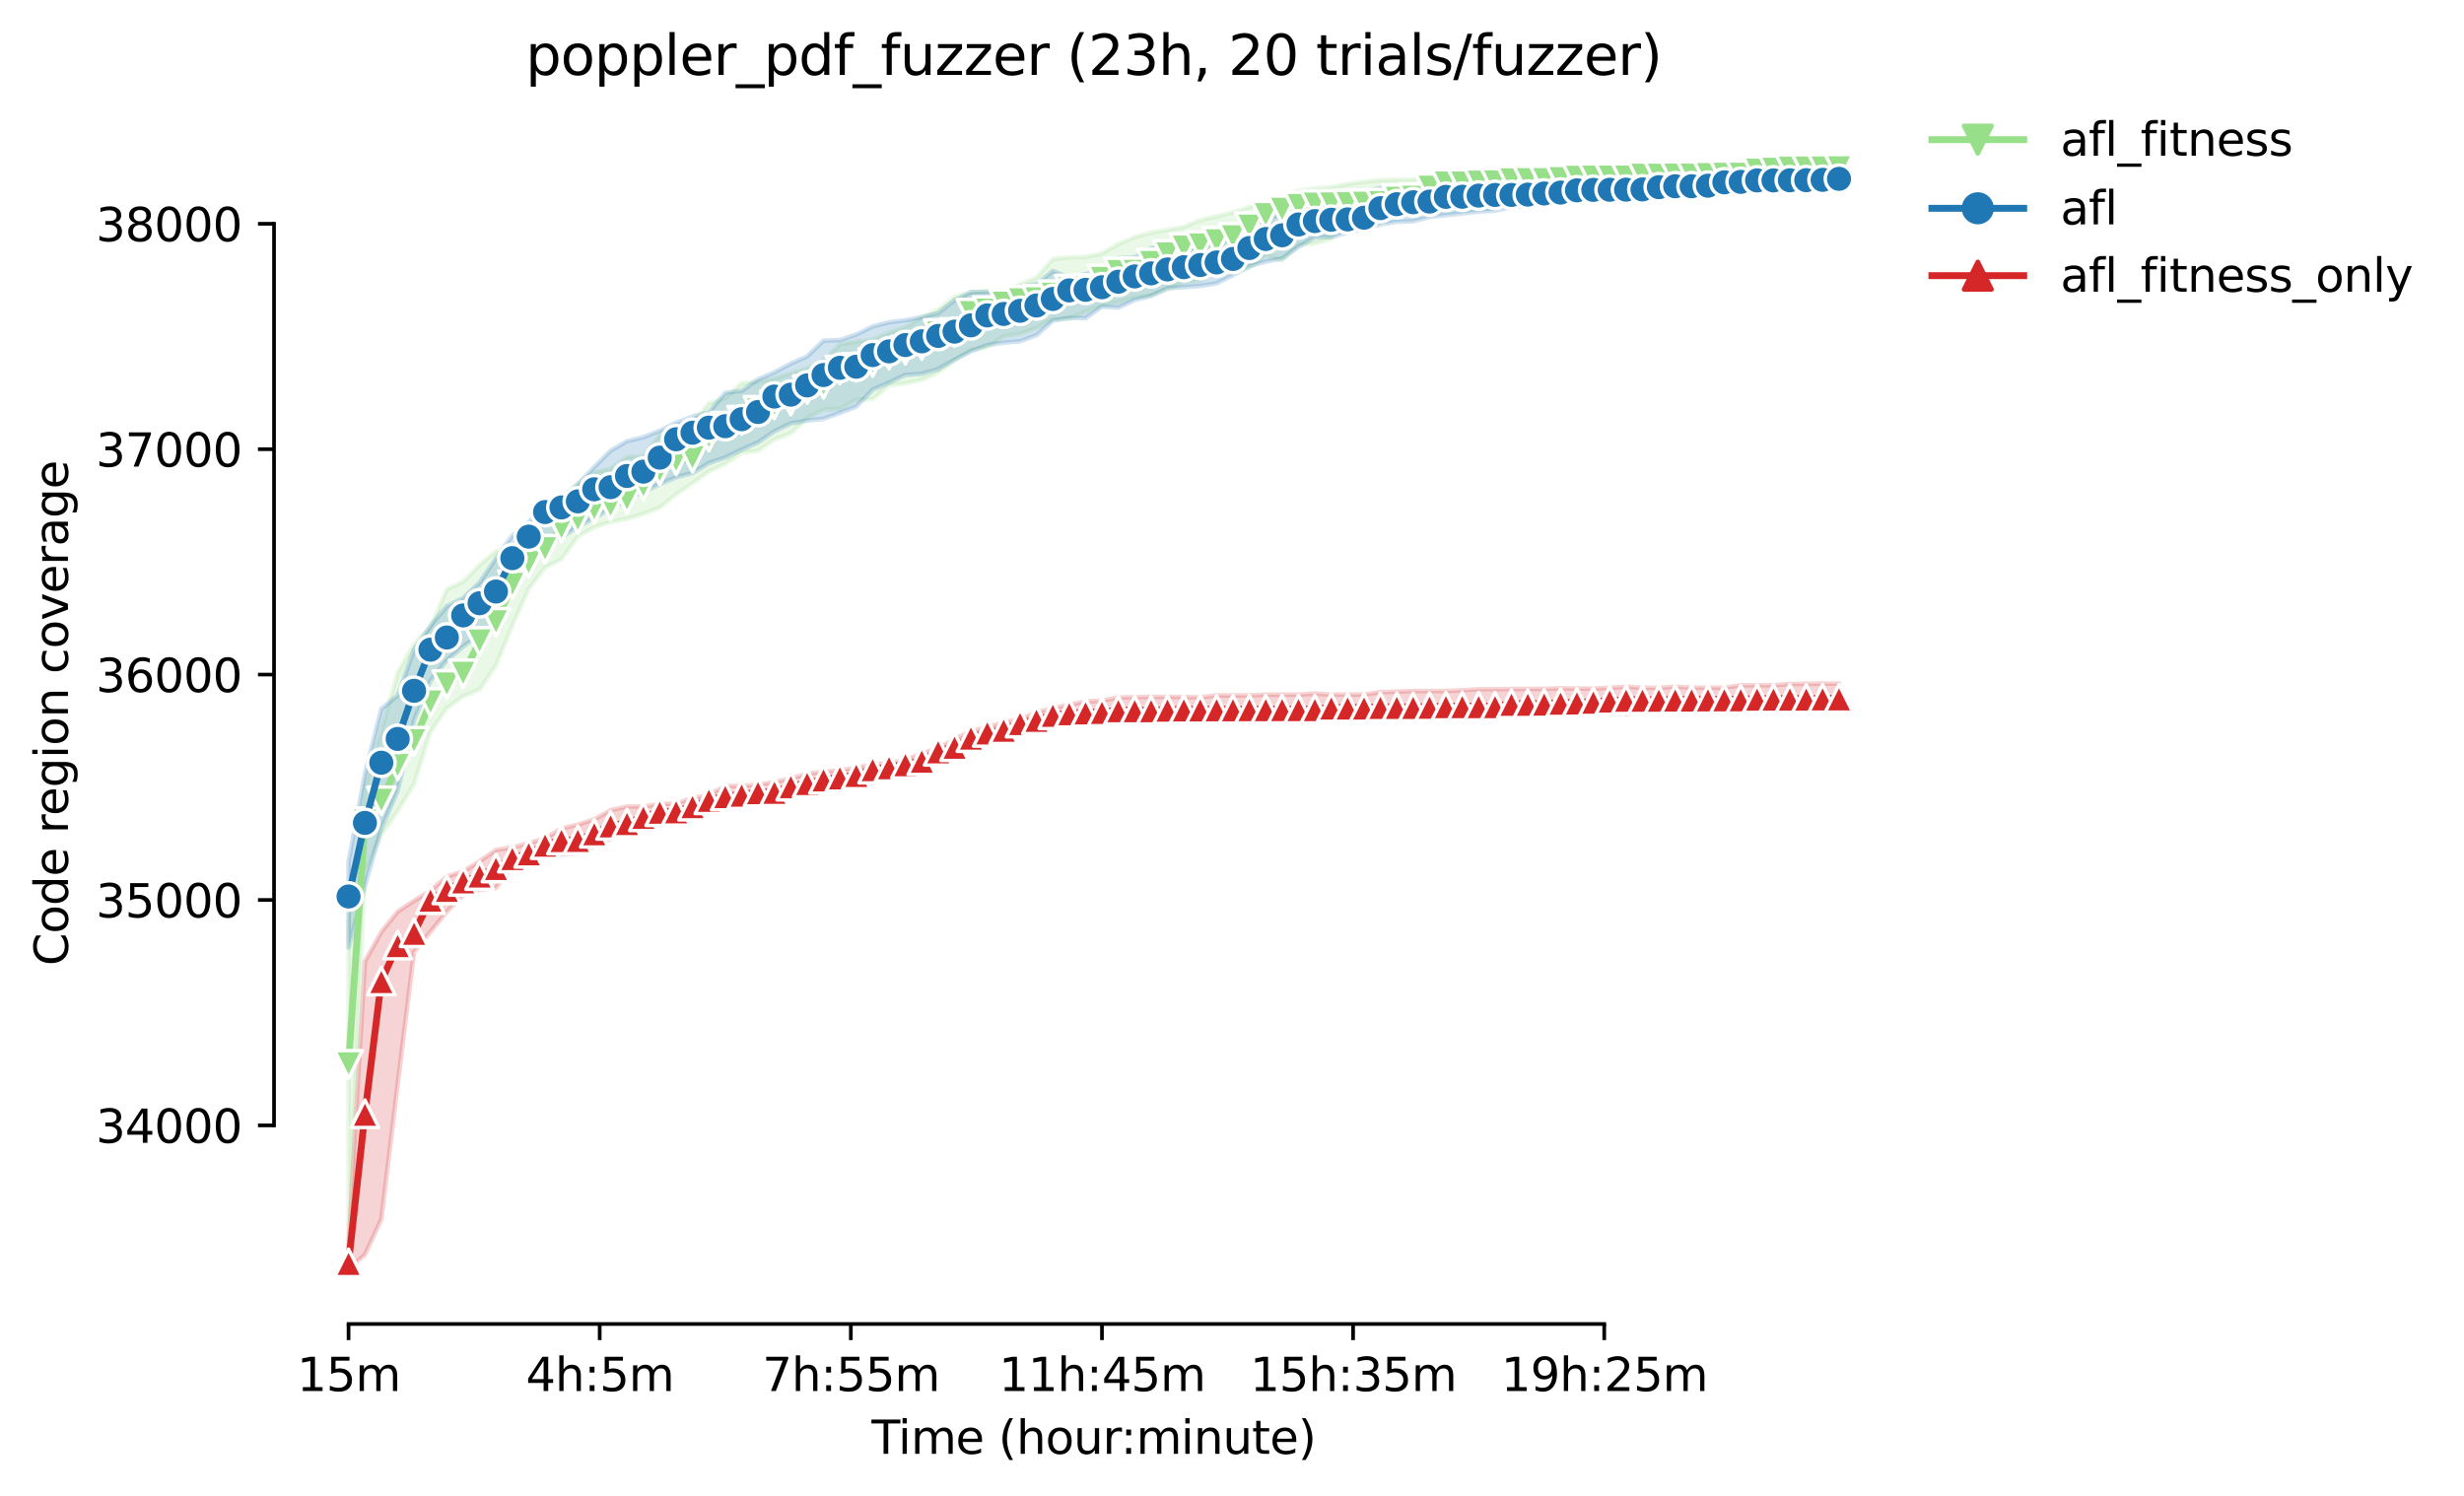 <?xml version="1.0" encoding="utf-8" standalone="no"?>
<!DOCTYPE svg PUBLIC "-//W3C//DTD SVG 1.1//EN"
  "http://www.w3.org/Graphics/SVG/1.1/DTD/svg11.dtd">
<svg height="325.986pt" version="1.1" viewBox="0 0 536.718 325.986" width="536.718pt" xmlns="http://www.w3.org/2000/svg" xmlns:xlink="http://www.w3.org/1999/xlink">
 <defs>
  <style type="text/css">*{stroke-linecap:butt;stroke-linejoin:round;}</style>
 </defs>
 <g id="figure_1">
  <g id="patch_1">
   <path d="M 0 325.986 
L 536.718 325.986 
L 536.718 0 
L 0 0 
z
" style="fill:#ffffff;"/>
  </g>
  <g id="axes_1">
   <g id="patch_2">
    <path d="M 59.691 288.43 
L 416.811 288.43 
L 416.811 22.318 
L 59.691 22.318 
z
" style="fill:#ffffff;"/>
   </g>
   <g id="PolyCollection_1">
    <defs>
     <path d="M 75.923 -125.473 
L 75.923 -55.962 
L 79.491 -136.07 
L 83.059 -144.196 
L 86.626 -149.278 
L 90.194 -155.17 
L 93.762 -166.561 
L 97.329 -171.717 
L 100.897 -174.295 
L 104.464 -175.768 
L 108.032 -181.046 
L 111.6 -189.737 
L 115.167 -197.69 
L 118.735 -202.356 
L 122.303 -204.173 
L 125.87 -209.132 
L 129.438 -211.12 
L 133.005 -212.274 
L 136.573 -212.986 
L 140.141 -214.042 
L 143.708 -215.417 
L 147.276 -218.289 
L 150.844 -220.717 
L 154.411 -223.273 
L 157.979 -224.942 
L 161.547 -227.373 
L 165.114 -227.79 
L 168.682 -230.221 
L 172.249 -231.571 
L 175.817 -234.91 
L 179.385 -236.776 
L 182.952 -236.898 
L 186.52 -238.887 
L 190.088 -239.034 
L 193.655 -242.057 
L 197.223 -242.471 
L 200.79 -243.232 
L 204.358 -244.828 
L 207.926 -247.48 
L 211.493 -249.689 
L 215.061 -250.377 
L 218.629 -252.709 
L 222.196 -253.224 
L 225.764 -254.55 
L 229.332 -256.465 
L 232.899 -256.563 
L 236.467 -258.061 
L 240.034 -259.387 
L 243.602 -260.123 
L 247.17 -261.154 
L 250.737 -261.645 
L 254.305 -262.897 
L 257.873 -264.395 
L 261.44 -264.886 
L 265.008 -266.825 
L 268.575 -266.973 
L 272.143 -267.562 
L 275.711 -270.287 
L 279.278 -269.231 
L 282.846 -272.595 
L 286.414 -272.938 
L 289.981 -274.019 
L 293.549 -277.701 
L 297.117 -278.779 
L 300.684 -279.15 
L 304.252 -279.174 
L 307.819 -279.493 
L 311.387 -279.788 
L 314.955 -280.107 
L 318.522 -280.525 
L 322.09 -280.549 
L 325.658 -280.574 
L 329.225 -282.317 
L 332.793 -282.611 
L 336.361 -282.906 
L 339.928 -282.734 
L 343.496 -283.25 
L 347.063 -283.52 
L 350.631 -283.446 
L 354.199 -283.741 
L 357.766 -283.814 
L 361.334 -284.379 
L 364.902 -284.379 
L 368.469 -284.649 
L 372.037 -284.944 
L 375.604 -285.042 
L 379.172 -285.214 
L 382.74 -285.214 
L 386.307 -285.484 
L 389.875 -285.484 
L 393.443 -285.63 
L 397.01 -285.631 
L 400.578 -285.63 
L 400.578 -291.572 
L 400.578 -291.572 
L 397.01 -291.499 
L 393.443 -291.207 
L 389.875 -291.179 
L 386.307 -291.032 
L 382.74 -290.983 
L 379.172 -290.418 
L 375.604 -290.418 
L 372.037 -290.418 
L 368.469 -290.418 
L 364.902 -290.498 
L 361.334 -290.32 
L 357.766 -290.32 
L 354.199 -290.32 
L 350.631 -290.222 
L 347.063 -289.734 
L 343.496 -289.559 
L 339.928 -288.996 
L 336.361 -288.774 
L 332.793 -288.528 
L 329.225 -288.184 
L 325.658 -288.086 
L 322.09 -287.841 
L 318.522 -287.791 
L 314.955 -287.546 
L 311.387 -287.521 
L 307.819 -286.883 
L 304.252 -286.886 
L 300.684 -286.736 
L 297.117 -286.392 
L 293.549 -285.901 
L 289.981 -285.238 
L 286.414 -284.944 
L 282.846 -284.379 
L 279.278 -283.299 
L 275.711 -282.022 
L 272.143 -280.893 
L 268.575 -279.744 
L 265.008 -278.855 
L 261.44 -278.045 
L 257.873 -276.547 
L 254.305 -275.934 
L 250.737 -275.32 
L 247.17 -274.338 
L 243.602 -272.816 
L 240.034 -270.778 
L 236.467 -269.992 
L 232.899 -269.919 
L 229.332 -269.551 
L 225.764 -265.5 
L 222.196 -264.032 
L 218.629 -262.824 
L 215.061 -262.578 
L 211.493 -262.333 
L 207.926 -261.326 
L 204.358 -258.527 
L 200.79 -256.858 
L 197.223 -254.747 
L 193.655 -253.495 
L 190.088 -251.972 
L 186.52 -251.58 
L 182.952 -250.966 
L 179.385 -247.455 
L 175.817 -245.737 
L 172.249 -244.681 
L 168.682 -243.552 
L 165.114 -242.84 
L 161.547 -242.52 
L 157.979 -239.28 
L 154.411 -238.126 
L 150.844 -233.756 
L 147.276 -232.725 
L 143.708 -231.203 
L 140.141 -226.587 
L 136.573 -226.423 
L 133.005 -223.838 
L 129.438 -223.126 
L 125.87 -220.621 
L 122.303 -217.823 
L 118.735 -214.596 
L 115.167 -209.819 
L 111.6 -206.824 
L 108.032 -205.922 
L 104.464 -202.921 
L 100.897 -199.263 
L 97.329 -197.618 
L 93.762 -189.271 
L 90.194 -185.686 
L 86.626 -179.426 
L 83.059 -166.881 
L 79.491 -154.409 
L 75.923 -125.473 
z
" id="m1fe8910372" style="stroke:#98df8a;stroke-opacity:0.2;"/>
    </defs>
    <g clip-path="url(#p0008057d10)">
     <use style="fill:#98df8a;fill-opacity:0.2;stroke:#98df8a;stroke-opacity:0.2;" x="0" xlink:href="#m1fe8910372" y="325.986"/>
    </g>
   </g>
   <g id="PolyCollection_2">
    <defs>
     <path d="M 75.923 -138.233 
L 75.923 -119.572 
L 79.491 -132.983 
L 83.059 -145.506 
L 86.626 -153.672 
L 90.194 -169.066 
L 93.762 -177.707 
L 97.329 -182.113 
L 100.897 -185.171 
L 104.464 -187.748 
L 108.032 -190.326 
L 111.6 -198.592 
L 115.167 -203.387 
L 118.735 -207.143 
L 122.303 -208.935 
L 125.87 -211.243 
L 129.438 -213.134 
L 133.005 -215.218 
L 136.573 -217.475 
L 140.141 -218.78 
L 143.708 -220.523 
L 147.276 -222.021 
L 150.844 -222.954 
L 154.411 -225.114 
L 157.979 -226.342 
L 161.547 -228.036 
L 165.114 -229.607 
L 168.682 -232.037 
L 172.249 -233.761 
L 175.817 -234.37 
L 179.385 -234.763 
L 182.952 -236.064 
L 186.52 -237.414 
L 190.088 -241.097 
L 193.655 -242.643 
L 197.223 -244.313 
L 200.79 -244.558 
L 204.358 -245.589 
L 207.926 -247.652 
L 211.493 -249.475 
L 215.061 -250.819 
L 218.629 -251.334 
L 222.196 -251.653 
L 225.764 -252.954 
L 229.332 -256.121 
L 232.899 -256.746 
L 236.467 -256.675 
L 240.034 -259.19 
L 243.602 -258.969 
L 247.17 -260.639 
L 250.737 -261.523 
L 254.305 -263.241 
L 257.873 -263.413 
L 261.44 -263.707 
L 265.008 -264.272 
L 268.575 -266.029 
L 272.143 -268.028 
L 275.711 -268.986 
L 279.278 -269.698 
L 282.846 -272.222 
L 286.414 -274.289 
L 289.981 -274.338 
L 293.549 -275.32 
L 297.117 -276.155 
L 300.684 -277.112 
L 304.252 -277.677 
L 307.819 -277.775 
L 311.387 -278.708 
L 314.955 -279.125 
L 318.522 -279.493 
L 322.09 -279.886 
L 325.658 -280.107 
L 329.225 -280.844 
L 332.793 -281.134 
L 336.361 -282.366 
L 339.928 -282.415 
L 343.496 -282.489 
L 347.063 -282.587 
L 350.631 -282.636 
L 354.199 -282.783 
L 357.766 -283.102 
L 361.334 -283.323 
L 364.902 -283.029 
L 368.469 -283.372 
L 372.037 -283.667 
L 375.604 -283.569 
L 379.172 -284.207 
L 382.74 -284.845 
L 386.307 -284.845 
L 389.875 -285.484 
L 393.443 -285.508 
L 397.01 -285.508 
L 400.578 -285.705 
L 400.578 -290.346 
L 400.578 -290.346 
L 397.01 -290.394 
L 393.443 -290.395 
L 389.875 -290.271 
L 386.307 -290.075 
L 382.74 -289.927 
L 379.172 -289.903 
L 375.604 -289.535 
L 372.037 -289.265 
L 368.469 -289.117 
L 364.902 -289.019 
L 361.334 -288.798 
L 357.766 -288.479 
L 354.199 -288.405 
L 350.631 -288.381 
L 347.063 -288.012 
L 343.496 -287.914 
L 339.928 -287.572 
L 336.361 -287.521 
L 332.793 -287.423 
L 329.225 -287.35 
L 325.658 -286.883 
L 322.09 -286.809 
L 318.522 -285.901 
L 314.955 -285.778 
L 311.387 -285.189 
L 307.819 -285.189 
L 304.252 -285.091 
L 300.684 -285.042 
L 297.117 -284.232 
L 293.549 -283.839 
L 289.981 -283.078 
L 286.414 -282.685 
L 282.846 -282.047 
L 279.278 -278.978 
L 275.711 -278.781 
L 272.143 -276.819 
L 268.575 -274.51 
L 265.008 -274.117 
L 261.44 -273.822 
L 257.873 -273.258 
L 254.305 -272.423 
L 250.737 -271.918 
L 247.17 -269.894 
L 243.602 -269.722 
L 240.034 -267.464 
L 236.467 -266.212 
L 232.899 -265.524 
L 229.332 -266.973 
L 225.764 -264.051 
L 222.196 -263.511 
L 218.629 -262.382 
L 215.061 -262.406 
L 211.493 -262.333 
L 207.926 -260.54 
L 204.358 -257.766 
L 200.79 -256.907 
L 197.223 -256.22 
L 193.655 -255.778 
L 190.088 -254.869 
L 186.52 -253.102 
L 182.952 -251.899 
L 179.385 -251.776 
L 175.817 -248.363 
L 172.249 -246.768 
L 168.682 -244.877 
L 165.114 -243.355 
L 161.547 -240.826 
L 157.979 -240.434 
L 154.411 -236.137 
L 150.844 -235.229 
L 147.276 -233.879 
L 143.708 -232.16 
L 140.141 -230.736 
L 136.573 -229.877 
L 133.005 -227.79 
L 129.438 -224.23 
L 125.87 -220.474 
L 122.303 -217.135 
L 118.735 -215.638 
L 115.167 -212.225 
L 111.6 -209.328 
L 108.032 -204.345 
L 104.464 -199.091 
L 100.897 -195.703 
L 97.329 -193.935 
L 93.762 -189.663 
L 90.194 -184.434 
L 86.626 -174.491 
L 83.059 -171.57 
L 79.491 -157.404 
L 75.923 -138.233 
z
" id="m351ec841f4" style="stroke:#1f77b4;stroke-opacity:0.2;"/>
    </defs>
    <g clip-path="url(#p0008057d10)">
     <use style="fill:#1f77b4;fill-opacity:0.2;stroke:#1f77b4;stroke-opacity:0.2;" x="0" xlink:href="#m351ec841f4" y="325.986"/>
    </g>
   </g>
   <g id="PolyCollection_3">
    <defs>
     <path d="M 75.923 -54.759 
L 75.923 -49.652 
L 79.491 -52.647 
L 83.059 -60.356 
L 86.626 -89.841 
L 90.194 -118.614 
L 93.762 -123.009 
L 97.329 -127.379 
L 100.897 -130.963 
L 104.464 -132.142 
L 108.032 -132.535 
L 111.6 -137.297 
L 115.167 -139.089 
L 118.735 -139.605 
L 122.303 -139.9 
L 125.87 -140.096 
L 129.438 -141.611 
L 133.005 -143.288 
L 136.573 -145.399 
L 140.141 -146.209 
L 143.708 -146.97 
L 147.276 -147.24 
L 150.844 -147.829 
L 154.411 -150.211 
L 157.979 -151.046 
L 161.547 -151.831 
L 165.114 -152.641 
L 168.682 -152.813 
L 172.249 -153.231 
L 175.817 -153.746 
L 179.385 -154.704 
L 182.952 -155.145 
L 186.52 -154.753 
L 190.088 -155.465 
L 193.655 -157.134 
L 197.223 -157.38 
L 200.79 -158.705 
L 204.358 -160.375 
L 207.926 -162.486 
L 211.493 -163.318 
L 215.061 -164.548 
L 218.629 -165.8 
L 222.196 -166.512 
L 225.764 -166.954 
L 229.332 -167.445 
L 232.899 -167.691 
L 236.467 -169.311 
L 240.034 -169.311 
L 243.602 -169.311 
L 247.17 -169.36 
L 250.737 -169.385 
L 254.305 -169.385 
L 257.873 -169.385 
L 261.44 -169.385 
L 265.008 -169.409 
L 268.575 -169.555 
L 272.143 -169.507 
L 275.711 -169.557 
L 279.278 -169.557 
L 282.846 -169.557 
L 286.414 -169.606 
L 289.981 -169.655 
L 293.549 -169.704 
L 297.117 -169.752 
L 300.684 -170.023 
L 304.252 -169.998 
L 307.819 -170.048 
L 311.387 -170.048 
L 314.955 -170.121 
L 318.522 -170.195 
L 322.09 -170.416 
L 325.658 -170.464 
L 329.225 -170.416 
L 332.793 -170.514 
L 336.361 -170.514 
L 339.928 -170.391 
L 343.496 -170.514 
L 347.063 -170.661 
L 350.631 -170.489 
L 354.199 -170.489 
L 357.766 -170.735 
L 361.334 -170.735 
L 364.902 -170.907 
L 368.469 -171.398 
L 372.037 -171.398 
L 375.604 -171.545 
L 379.172 -171.864 
L 382.74 -171.766 
L 386.307 -171.864 
L 389.875 -172.11 
L 393.443 -172.11 
L 397.01 -172.134 
L 400.578 -172.134 
L 400.578 -177.069 
L 400.578 -177.069 
L 397.01 -177.069 
L 393.443 -177.021 
L 389.875 -176.995 
L 386.307 -176.701 
L 382.74 -176.701 
L 379.172 -176.701 
L 375.604 -176.185 
L 372.037 -176.185 
L 368.469 -176.185 
L 364.902 -176.382 
L 361.334 -176.161 
L 357.766 -176.161 
L 354.199 -176.382 
L 350.631 -176.161 
L 347.063 -175.989 
L 343.496 -175.989 
L 339.928 -176.038 
L 336.361 -175.915 
L 332.793 -175.915 
L 329.225 -175.891 
L 325.658 -175.841 
L 322.09 -175.841 
L 318.522 -175.596 
L 314.955 -175.452 
L 311.387 -175.449 
L 307.819 -175.449 
L 304.252 -175.326 
L 300.684 -175.203 
L 297.117 -174.688 
L 293.549 -174.688 
L 289.981 -174.663 
L 286.414 -174.909 
L 282.846 -174.663 
L 279.278 -174.663 
L 275.711 -174.663 
L 272.143 -174.491 
L 268.575 -174.491 
L 265.008 -174.491 
L 261.44 -174.076 
L 257.873 -174.148 
L 254.305 -174.172 
L 250.737 -174.176 
L 247.17 -174.098 
L 243.602 -174.049 
L 240.034 -173.362 
L 236.467 -173.165 
L 232.899 -172.478 
L 229.332 -171.692 
L 225.764 -170.809 
L 222.196 -169.36 
L 218.629 -168.624 
L 215.061 -167.543 
L 211.493 -166.709 
L 207.926 -164.967 
L 204.358 -163.026 
L 200.79 -161.849 
L 197.223 -160.424 
L 193.655 -159.712 
L 190.088 -159.466 
L 186.52 -158.732 
L 182.952 -158.165 
L 179.385 -157.895 
L 175.817 -157.429 
L 172.249 -156.398 
L 168.682 -155.636 
L 165.114 -155.023 
L 161.547 -154.777 
L 157.979 -154.753 
L 154.411 -152.813 
L 150.844 -152.126 
L 147.276 -150.923 
L 143.708 -150.849 
L 140.141 -150.284 
L 136.573 -150.284 
L 133.005 -149.499 
L 129.438 -147.486 
L 125.87 -146.356 
L 122.303 -145.497 
L 118.735 -143.361 
L 115.167 -142.306 
L 111.6 -141.373 
L 108.032 -140.833 
L 104.464 -138.363 
L 100.897 -136.168 
L 97.329 -135.039 
L 93.762 -131.994 
L 90.194 -129.76 
L 86.626 -127.403 
L 83.059 -122.96 
L 79.491 -116.552 
L 75.923 -54.759 
z
" id="m1bb39ccb1a" style="stroke:#d62728;stroke-opacity:0.2;"/>
    </defs>
    <g clip-path="url(#p0008057d10)">
     <use style="fill:#d62728;fill-opacity:0.2;stroke:#d62728;stroke-opacity:0.2;" x="0" xlink:href="#m1bb39ccb1a" y="325.986"/>
    </g>
   </g>
   <g id="matplotlib.axis_1">
    <g id="xtick_1">
     <g id="line2d_1">
      <defs>
       <path d="M 0 0 
L 0 3.5 
" id="m00c7605d35" style="stroke:#000000;stroke-width:0.8;"/>
      </defs>
      <g>
       <use style="stroke:#000000;stroke-width:0.8;" x="75.923" xlink:href="#m00c7605d35" y="288.43"/>
      </g>
     </g>
     <g id="text_1">
      <!-- 15m -->
      <g transform="translate(64.691 303.029)scale(0.1 -0.1)">
       <defs>
        <path d="M 794 531 
L 1825 531 
L 1825 4091 
L 703 3866 
L 703 4441 
L 1819 4666 
L 2450 4666 
L 2450 531 
L 3481 531 
L 3481 0 
L 794 0 
L 794 531 
z
" id="DejaVuSans-31" transform="scale(0.016)"/>
        <path d="M 691 4666 
L 3169 4666 
L 3169 4134 
L 1269 4134 
L 1269 2991 
Q 1406 3038 1543 3061 
Q 1681 3084 1819 3084 
Q 2600 3084 3056 2656 
Q 3513 2228 3513 1497 
Q 3513 744 3044 326 
Q 2575 -91 1722 -91 
Q 1428 -91 1123 -41 
Q 819 9 494 109 
L 494 744 
Q 775 591 1075 516 
Q 1375 441 1709 441 
Q 2250 441 2565 725 
Q 2881 1009 2881 1497 
Q 2881 1984 2565 2268 
Q 2250 2553 1709 2553 
Q 1456 2553 1204 2497 
Q 953 2441 691 2322 
L 691 4666 
z
" id="DejaVuSans-35" transform="scale(0.016)"/>
        <path d="M 3328 2828 
Q 3544 3216 3844 3400 
Q 4144 3584 4550 3584 
Q 5097 3584 5394 3201 
Q 5691 2819 5691 2113 
L 5691 0 
L 5113 0 
L 5113 2094 
Q 5113 2597 4934 2840 
Q 4756 3084 4391 3084 
Q 3944 3084 3684 2787 
Q 3425 2491 3425 1978 
L 3425 0 
L 2847 0 
L 2847 2094 
Q 2847 2600 2669 2842 
Q 2491 3084 2119 3084 
Q 1678 3084 1418 2786 
Q 1159 2488 1159 1978 
L 1159 0 
L 581 0 
L 581 3500 
L 1159 3500 
L 1159 2956 
Q 1356 3278 1631 3431 
Q 1906 3584 2284 3584 
Q 2666 3584 2933 3390 
Q 3200 3197 3328 2828 
z
" id="DejaVuSans-6d" transform="scale(0.016)"/>
       </defs>
       <use xlink:href="#DejaVuSans-31"/>
       <use x="63.623" xlink:href="#DejaVuSans-35"/>
       <use x="127.246" xlink:href="#DejaVuSans-6d"/>
      </g>
     </g>
    </g>
    <g id="xtick_2">
     <g id="line2d_2">
      <g>
       <use style="stroke:#000000;stroke-width:0.8;" x="130.627" xlink:href="#m00c7605d35" y="288.43"/>
      </g>
     </g>
     <g id="text_2">
      <!-- 4h:5m -->
      <g transform="translate(114.541 303.029)scale(0.1 -0.1)">
       <defs>
        <path d="M 2419 4116 
L 825 1625 
L 2419 1625 
L 2419 4116 
z
M 2253 4666 
L 3047 4666 
L 3047 1625 
L 3713 1625 
L 3713 1100 
L 3047 1100 
L 3047 0 
L 2419 0 
L 2419 1100 
L 313 1100 
L 313 1709 
L 2253 4666 
z
" id="DejaVuSans-34" transform="scale(0.016)"/>
        <path d="M 3513 2113 
L 3513 0 
L 2938 0 
L 2938 2094 
Q 2938 2591 2744 2837 
Q 2550 3084 2163 3084 
Q 1697 3084 1428 2787 
Q 1159 2491 1159 1978 
L 1159 0 
L 581 0 
L 581 4863 
L 1159 4863 
L 1159 2956 
Q 1366 3272 1645 3428 
Q 1925 3584 2291 3584 
Q 2894 3584 3203 3211 
Q 3513 2838 3513 2113 
z
" id="DejaVuSans-68" transform="scale(0.016)"/>
        <path d="M 750 794 
L 1409 794 
L 1409 0 
L 750 0 
L 750 794 
z
M 750 3309 
L 1409 3309 
L 1409 2516 
L 750 2516 
L 750 3309 
z
" id="DejaVuSans-3a" transform="scale(0.016)"/>
       </defs>
       <use xlink:href="#DejaVuSans-34"/>
       <use x="63.623" xlink:href="#DejaVuSans-68"/>
       <use x="127.002" xlink:href="#DejaVuSans-3a"/>
       <use x="160.693" xlink:href="#DejaVuSans-35"/>
       <use x="224.316" xlink:href="#DejaVuSans-6d"/>
      </g>
     </g>
    </g>
    <g id="xtick_3">
     <g id="line2d_3">
      <g>
       <use style="stroke:#000000;stroke-width:0.8;" x="185.331" xlink:href="#m00c7605d35" y="288.43"/>
      </g>
     </g>
     <g id="text_3">
      <!-- 7h:55m -->
      <g transform="translate(166.064 303.029)scale(0.1 -0.1)">
       <defs>
        <path d="M 525 4666 
L 3525 4666 
L 3525 4397 
L 1831 0 
L 1172 0 
L 2766 4134 
L 525 4134 
L 525 4666 
z
" id="DejaVuSans-37" transform="scale(0.016)"/>
       </defs>
       <use xlink:href="#DejaVuSans-37"/>
       <use x="63.623" xlink:href="#DejaVuSans-68"/>
       <use x="127.002" xlink:href="#DejaVuSans-3a"/>
       <use x="160.693" xlink:href="#DejaVuSans-35"/>
       <use x="224.316" xlink:href="#DejaVuSans-35"/>
       <use x="287.939" xlink:href="#DejaVuSans-6d"/>
      </g>
     </g>
    </g>
    <g id="xtick_4">
     <g id="line2d_4">
      <g>
       <use style="stroke:#000000;stroke-width:0.8;" x="240.034" xlink:href="#m00c7605d35" y="288.43"/>
      </g>
     </g>
     <g id="text_4">
      <!-- 11h:45m -->
      <g transform="translate(217.586 303.029)scale(0.1 -0.1)">
       <use xlink:href="#DejaVuSans-31"/>
       <use x="63.623" xlink:href="#DejaVuSans-31"/>
       <use x="127.246" xlink:href="#DejaVuSans-68"/>
       <use x="190.625" xlink:href="#DejaVuSans-3a"/>
       <use x="224.316" xlink:href="#DejaVuSans-34"/>
       <use x="287.939" xlink:href="#DejaVuSans-35"/>
       <use x="351.562" xlink:href="#DejaVuSans-6d"/>
      </g>
     </g>
    </g>
    <g id="xtick_5">
     <g id="line2d_5">
      <g>
       <use style="stroke:#000000;stroke-width:0.8;" x="294.738" xlink:href="#m00c7605d35" y="288.43"/>
      </g>
     </g>
     <g id="text_5">
      <!-- 15h:35m -->
      <g transform="translate(272.29 303.029)scale(0.1 -0.1)">
       <defs>
        <path d="M 2597 2516 
Q 3050 2419 3304 2112 
Q 3559 1806 3559 1356 
Q 3559 666 3084 287 
Q 2609 -91 1734 -91 
Q 1441 -91 1130 -33 
Q 819 25 488 141 
L 488 750 
Q 750 597 1062 519 
Q 1375 441 1716 441 
Q 2309 441 2620 675 
Q 2931 909 2931 1356 
Q 2931 1769 2642 2001 
Q 2353 2234 1838 2234 
L 1294 2234 
L 1294 2753 
L 1863 2753 
Q 2328 2753 2575 2939 
Q 2822 3125 2822 3475 
Q 2822 3834 2567 4026 
Q 2313 4219 1838 4219 
Q 1578 4219 1281 4162 
Q 984 4106 628 3988 
L 628 4550 
Q 988 4650 1302 4700 
Q 1616 4750 1894 4750 
Q 2613 4750 3031 4423 
Q 3450 4097 3450 3541 
Q 3450 3153 3228 2886 
Q 3006 2619 2597 2516 
z
" id="DejaVuSans-33" transform="scale(0.016)"/>
       </defs>
       <use xlink:href="#DejaVuSans-31"/>
       <use x="63.623" xlink:href="#DejaVuSans-35"/>
       <use x="127.246" xlink:href="#DejaVuSans-68"/>
       <use x="190.625" xlink:href="#DejaVuSans-3a"/>
       <use x="224.316" xlink:href="#DejaVuSans-33"/>
       <use x="287.939" xlink:href="#DejaVuSans-35"/>
       <use x="351.562" xlink:href="#DejaVuSans-6d"/>
      </g>
     </g>
    </g>
    <g id="xtick_6">
     <g id="line2d_6">
      <g>
       <use style="stroke:#000000;stroke-width:0.8;" x="349.442" xlink:href="#m00c7605d35" y="288.43"/>
      </g>
     </g>
     <g id="text_6">
      <!-- 19h:25m -->
      <g transform="translate(326.993 303.029)scale(0.1 -0.1)">
       <defs>
        <path d="M 703 97 
L 703 672 
Q 941 559 1184 500 
Q 1428 441 1663 441 
Q 2288 441 2617 861 
Q 2947 1281 2994 2138 
Q 2813 1869 2534 1725 
Q 2256 1581 1919 1581 
Q 1219 1581 811 2004 
Q 403 2428 403 3163 
Q 403 3881 828 4315 
Q 1253 4750 1959 4750 
Q 2769 4750 3195 4129 
Q 3622 3509 3622 2328 
Q 3622 1225 3098 567 
Q 2575 -91 1691 -91 
Q 1453 -91 1209 -44 
Q 966 3 703 97 
z
M 1959 2075 
Q 2384 2075 2632 2365 
Q 2881 2656 2881 3163 
Q 2881 3666 2632 3958 
Q 2384 4250 1959 4250 
Q 1534 4250 1286 3958 
Q 1038 3666 1038 3163 
Q 1038 2656 1286 2365 
Q 1534 2075 1959 2075 
z
" id="DejaVuSans-39" transform="scale(0.016)"/>
        <path d="M 1228 531 
L 3431 531 
L 3431 0 
L 469 0 
L 469 531 
Q 828 903 1448 1529 
Q 2069 2156 2228 2338 
Q 2531 2678 2651 2914 
Q 2772 3150 2772 3378 
Q 2772 3750 2511 3984 
Q 2250 4219 1831 4219 
Q 1534 4219 1204 4116 
Q 875 4013 500 3803 
L 500 4441 
Q 881 4594 1212 4672 
Q 1544 4750 1819 4750 
Q 2544 4750 2975 4387 
Q 3406 4025 3406 3419 
Q 3406 3131 3298 2873 
Q 3191 2616 2906 2266 
Q 2828 2175 2409 1742 
Q 1991 1309 1228 531 
z
" id="DejaVuSans-32" transform="scale(0.016)"/>
       </defs>
       <use xlink:href="#DejaVuSans-31"/>
       <use x="63.623" xlink:href="#DejaVuSans-39"/>
       <use x="127.246" xlink:href="#DejaVuSans-68"/>
       <use x="190.625" xlink:href="#DejaVuSans-3a"/>
       <use x="224.316" xlink:href="#DejaVuSans-32"/>
       <use x="287.939" xlink:href="#DejaVuSans-35"/>
       <use x="351.562" xlink:href="#DejaVuSans-6d"/>
      </g>
     </g>
    </g>
    <g id="text_7">
     <!-- Time (hour:minute) -->
     <g transform="translate(189.844 316.707)scale(0.1 -0.1)">
      <defs>
       <path d="M -19 4666 
L 3928 4666 
L 3928 4134 
L 2272 4134 
L 2272 0 
L 1638 0 
L 1638 4134 
L -19 4134 
L -19 4666 
z
" id="DejaVuSans-54" transform="scale(0.016)"/>
       <path d="M 603 3500 
L 1178 3500 
L 1178 0 
L 603 0 
L 603 3500 
z
M 603 4863 
L 1178 4863 
L 1178 4134 
L 603 4134 
L 603 4863 
z
" id="DejaVuSans-69" transform="scale(0.016)"/>
       <path d="M 3597 1894 
L 3597 1613 
L 953 1613 
Q 991 1019 1311 708 
Q 1631 397 2203 397 
Q 2534 397 2845 478 
Q 3156 559 3463 722 
L 3463 178 
Q 3153 47 2828 -22 
Q 2503 -91 2169 -91 
Q 1331 -91 842 396 
Q 353 884 353 1716 
Q 353 2575 817 3079 
Q 1281 3584 2069 3584 
Q 2775 3584 3186 3129 
Q 3597 2675 3597 1894 
z
M 3022 2063 
Q 3016 2534 2758 2815 
Q 2500 3097 2075 3097 
Q 1594 3097 1305 2825 
Q 1016 2553 972 2059 
L 3022 2063 
z
" id="DejaVuSans-65" transform="scale(0.016)"/>
       <path id="DejaVuSans-20" transform="scale(0.016)"/>
       <path d="M 1984 4856 
Q 1566 4138 1362 3434 
Q 1159 2731 1159 2009 
Q 1159 1288 1364 580 
Q 1569 -128 1984 -844 
L 1484 -844 
Q 1016 -109 783 600 
Q 550 1309 550 2009 
Q 550 2706 781 3412 
Q 1013 4119 1484 4856 
L 1984 4856 
z
" id="DejaVuSans-28" transform="scale(0.016)"/>
       <path d="M 1959 3097 
Q 1497 3097 1228 2736 
Q 959 2375 959 1747 
Q 959 1119 1226 758 
Q 1494 397 1959 397 
Q 2419 397 2687 759 
Q 2956 1122 2956 1747 
Q 2956 2369 2687 2733 
Q 2419 3097 1959 3097 
z
M 1959 3584 
Q 2709 3584 3137 3096 
Q 3566 2609 3566 1747 
Q 3566 888 3137 398 
Q 2709 -91 1959 -91 
Q 1206 -91 779 398 
Q 353 888 353 1747 
Q 353 2609 779 3096 
Q 1206 3584 1959 3584 
z
" id="DejaVuSans-6f" transform="scale(0.016)"/>
       <path d="M 544 1381 
L 544 3500 
L 1119 3500 
L 1119 1403 
Q 1119 906 1312 657 
Q 1506 409 1894 409 
Q 2359 409 2629 706 
Q 2900 1003 2900 1516 
L 2900 3500 
L 3475 3500 
L 3475 0 
L 2900 0 
L 2900 538 
Q 2691 219 2414 64 
Q 2138 -91 1772 -91 
Q 1169 -91 856 284 
Q 544 659 544 1381 
z
M 1991 3584 
L 1991 3584 
z
" id="DejaVuSans-75" transform="scale(0.016)"/>
       <path d="M 2631 2963 
Q 2534 3019 2420 3045 
Q 2306 3072 2169 3072 
Q 1681 3072 1420 2755 
Q 1159 2438 1159 1844 
L 1159 0 
L 581 0 
L 581 3500 
L 1159 3500 
L 1159 2956 
Q 1341 3275 1631 3429 
Q 1922 3584 2338 3584 
Q 2397 3584 2469 3576 
Q 2541 3569 2628 3553 
L 2631 2963 
z
" id="DejaVuSans-72" transform="scale(0.016)"/>
       <path d="M 3513 2113 
L 3513 0 
L 2938 0 
L 2938 2094 
Q 2938 2591 2744 2837 
Q 2550 3084 2163 3084 
Q 1697 3084 1428 2787 
Q 1159 2491 1159 1978 
L 1159 0 
L 581 0 
L 581 3500 
L 1159 3500 
L 1159 2956 
Q 1366 3272 1645 3428 
Q 1925 3584 2291 3584 
Q 2894 3584 3203 3211 
Q 3513 2838 3513 2113 
z
" id="DejaVuSans-6e" transform="scale(0.016)"/>
       <path d="M 1172 4494 
L 1172 3500 
L 2356 3500 
L 2356 3053 
L 1172 3053 
L 1172 1153 
Q 1172 725 1289 603 
Q 1406 481 1766 481 
L 2356 481 
L 2356 0 
L 1766 0 
Q 1100 0 847 248 
Q 594 497 594 1153 
L 594 3053 
L 172 3053 
L 172 3500 
L 594 3500 
L 594 4494 
L 1172 4494 
z
" id="DejaVuSans-74" transform="scale(0.016)"/>
       <path d="M 513 4856 
L 1013 4856 
Q 1481 4119 1714 3412 
Q 1947 2706 1947 2009 
Q 1947 1309 1714 600 
Q 1481 -109 1013 -844 
L 513 -844 
Q 928 -128 1133 580 
Q 1338 1288 1338 2009 
Q 1338 2731 1133 3434 
Q 928 4138 513 4856 
z
" id="DejaVuSans-29" transform="scale(0.016)"/>
      </defs>
      <use xlink:href="#DejaVuSans-54"/>
      <use x="57.959" xlink:href="#DejaVuSans-69"/>
      <use x="85.742" xlink:href="#DejaVuSans-6d"/>
      <use x="183.154" xlink:href="#DejaVuSans-65"/>
      <use x="244.678" xlink:href="#DejaVuSans-20"/>
      <use x="276.465" xlink:href="#DejaVuSans-28"/>
      <use x="315.479" xlink:href="#DejaVuSans-68"/>
      <use x="378.857" xlink:href="#DejaVuSans-6f"/>
      <use x="440.039" xlink:href="#DejaVuSans-75"/>
      <use x="503.418" xlink:href="#DejaVuSans-72"/>
      <use x="542.781" xlink:href="#DejaVuSans-3a"/>
      <use x="576.473" xlink:href="#DejaVuSans-6d"/>
      <use x="673.885" xlink:href="#DejaVuSans-69"/>
      <use x="701.668" xlink:href="#DejaVuSans-6e"/>
      <use x="765.047" xlink:href="#DejaVuSans-75"/>
      <use x="828.426" xlink:href="#DejaVuSans-74"/>
      <use x="867.635" xlink:href="#DejaVuSans-65"/>
      <use x="929.158" xlink:href="#DejaVuSans-29"/>
     </g>
    </g>
   </g>
   <g id="matplotlib.axis_2">
    <g id="ytick_1">
     <g id="line2d_7">
      <defs>
       <path d="M 0 0 
L -3.5 0 
" id="m4543e51c4f" style="stroke:#000000;stroke-width:0.8;"/>
      </defs>
      <g>
       <use style="stroke:#000000;stroke-width:0.8;" x="59.691" xlink:href="#m4543e51c4f" y="245.155"/>
      </g>
     </g>
     <g id="text_8">
      <!-- 34000 -->
      <g transform="translate(20.878 248.954)scale(0.1 -0.1)">
       <defs>
        <path d="M 2034 4250 
Q 1547 4250 1301 3770 
Q 1056 3291 1056 2328 
Q 1056 1369 1301 889 
Q 1547 409 2034 409 
Q 2525 409 2770 889 
Q 3016 1369 3016 2328 
Q 3016 3291 2770 3770 
Q 2525 4250 2034 4250 
z
M 2034 4750 
Q 2819 4750 3233 4129 
Q 3647 3509 3647 2328 
Q 3647 1150 3233 529 
Q 2819 -91 2034 -91 
Q 1250 -91 836 529 
Q 422 1150 422 2328 
Q 422 3509 836 4129 
Q 1250 4750 2034 4750 
z
" id="DejaVuSans-30" transform="scale(0.016)"/>
       </defs>
       <use xlink:href="#DejaVuSans-33"/>
       <use x="63.623" xlink:href="#DejaVuSans-34"/>
       <use x="127.246" xlink:href="#DejaVuSans-30"/>
       <use x="190.869" xlink:href="#DejaVuSans-30"/>
       <use x="254.492" xlink:href="#DejaVuSans-30"/>
      </g>
     </g>
    </g>
    <g id="ytick_2">
     <g id="line2d_8">
      <g>
       <use style="stroke:#000000;stroke-width:0.8;" x="59.691" xlink:href="#m4543e51c4f" y="196.054"/>
      </g>
     </g>
     <g id="text_9">
      <!-- 35000 -->
      <g transform="translate(20.878 199.853)scale(0.1 -0.1)">
       <use xlink:href="#DejaVuSans-33"/>
       <use x="63.623" xlink:href="#DejaVuSans-35"/>
       <use x="127.246" xlink:href="#DejaVuSans-30"/>
       <use x="190.869" xlink:href="#DejaVuSans-30"/>
       <use x="254.492" xlink:href="#DejaVuSans-30"/>
      </g>
     </g>
    </g>
    <g id="ytick_3">
     <g id="line2d_9">
      <g>
       <use style="stroke:#000000;stroke-width:0.8;" x="59.691" xlink:href="#m4543e51c4f" y="146.953"/>
      </g>
     </g>
     <g id="text_10">
      <!-- 36000 -->
      <g transform="translate(20.878 150.753)scale(0.1 -0.1)">
       <defs>
        <path d="M 2113 2584 
Q 1688 2584 1439 2293 
Q 1191 2003 1191 1497 
Q 1191 994 1439 701 
Q 1688 409 2113 409 
Q 2538 409 2786 701 
Q 3034 994 3034 1497 
Q 3034 2003 2786 2293 
Q 2538 2584 2113 2584 
z
M 3366 4563 
L 3366 3988 
Q 3128 4100 2886 4159 
Q 2644 4219 2406 4219 
Q 1781 4219 1451 3797 
Q 1122 3375 1075 2522 
Q 1259 2794 1537 2939 
Q 1816 3084 2150 3084 
Q 2853 3084 3261 2657 
Q 3669 2231 3669 1497 
Q 3669 778 3244 343 
Q 2819 -91 2113 -91 
Q 1303 -91 875 529 
Q 447 1150 447 2328 
Q 447 3434 972 4092 
Q 1497 4750 2381 4750 
Q 2619 4750 2861 4703 
Q 3103 4656 3366 4563 
z
" id="DejaVuSans-36" transform="scale(0.016)"/>
       </defs>
       <use xlink:href="#DejaVuSans-33"/>
       <use x="63.623" xlink:href="#DejaVuSans-36"/>
       <use x="127.246" xlink:href="#DejaVuSans-30"/>
       <use x="190.869" xlink:href="#DejaVuSans-30"/>
       <use x="254.492" xlink:href="#DejaVuSans-30"/>
      </g>
     </g>
    </g>
    <g id="ytick_4">
     <g id="line2d_10">
      <g>
       <use style="stroke:#000000;stroke-width:0.8;" x="59.691" xlink:href="#m4543e51c4f" y="97.852"/>
      </g>
     </g>
     <g id="text_11">
      <!-- 37000 -->
      <g transform="translate(20.878 101.652)scale(0.1 -0.1)">
       <use xlink:href="#DejaVuSans-33"/>
       <use x="63.623" xlink:href="#DejaVuSans-37"/>
       <use x="127.246" xlink:href="#DejaVuSans-30"/>
       <use x="190.869" xlink:href="#DejaVuSans-30"/>
       <use x="254.492" xlink:href="#DejaVuSans-30"/>
      </g>
     </g>
    </g>
    <g id="ytick_5">
     <g id="line2d_11">
      <g>
       <use style="stroke:#000000;stroke-width:0.8;" x="59.691" xlink:href="#m4543e51c4f" y="48.752"/>
      </g>
     </g>
     <g id="text_12">
      <!-- 38000 -->
      <g transform="translate(20.878 52.551)scale(0.1 -0.1)">
       <defs>
        <path d="M 2034 2216 
Q 1584 2216 1326 1975 
Q 1069 1734 1069 1313 
Q 1069 891 1326 650 
Q 1584 409 2034 409 
Q 2484 409 2743 651 
Q 3003 894 3003 1313 
Q 3003 1734 2745 1975 
Q 2488 2216 2034 2216 
z
M 1403 2484 
Q 997 2584 770 2862 
Q 544 3141 544 3541 
Q 544 4100 942 4425 
Q 1341 4750 2034 4750 
Q 2731 4750 3128 4425 
Q 3525 4100 3525 3541 
Q 3525 3141 3298 2862 
Q 3072 2584 2669 2484 
Q 3125 2378 3379 2068 
Q 3634 1759 3634 1313 
Q 3634 634 3220 271 
Q 2806 -91 2034 -91 
Q 1263 -91 848 271 
Q 434 634 434 1313 
Q 434 1759 690 2068 
Q 947 2378 1403 2484 
z
M 1172 3481 
Q 1172 3119 1398 2916 
Q 1625 2713 2034 2713 
Q 2441 2713 2670 2916 
Q 2900 3119 2900 3481 
Q 2900 3844 2670 4047 
Q 2441 4250 2034 4250 
Q 1625 4250 1398 4047 
Q 1172 3844 1172 3481 
z
" id="DejaVuSans-38" transform="scale(0.016)"/>
       </defs>
       <use xlink:href="#DejaVuSans-33"/>
       <use x="63.623" xlink:href="#DejaVuSans-38"/>
       <use x="127.246" xlink:href="#DejaVuSans-30"/>
       <use x="190.869" xlink:href="#DejaVuSans-30"/>
       <use x="254.492" xlink:href="#DejaVuSans-30"/>
      </g>
     </g>
    </g>
    <g id="text_13">
     <!-- Code region coverage -->
     <g transform="translate(14.798 210.38)rotate(-90)scale(0.1 -0.1)">
      <defs>
       <path d="M 4122 4306 
L 4122 3641 
Q 3803 3938 3442 4084 
Q 3081 4231 2675 4231 
Q 1875 4231 1450 3742 
Q 1025 3253 1025 2328 
Q 1025 1406 1450 917 
Q 1875 428 2675 428 
Q 3081 428 3442 575 
Q 3803 722 4122 1019 
L 4122 359 
Q 3791 134 3420 21 
Q 3050 -91 2638 -91 
Q 1578 -91 968 557 
Q 359 1206 359 2328 
Q 359 3453 968 4101 
Q 1578 4750 2638 4750 
Q 3056 4750 3426 4639 
Q 3797 4528 4122 4306 
z
" id="DejaVuSans-43" transform="scale(0.016)"/>
       <path d="M 2906 2969 
L 2906 4863 
L 3481 4863 
L 3481 0 
L 2906 0 
L 2906 525 
Q 2725 213 2448 61 
Q 2172 -91 1784 -91 
Q 1150 -91 751 415 
Q 353 922 353 1747 
Q 353 2572 751 3078 
Q 1150 3584 1784 3584 
Q 2172 3584 2448 3432 
Q 2725 3281 2906 2969 
z
M 947 1747 
Q 947 1113 1208 752 
Q 1469 391 1925 391 
Q 2381 391 2643 752 
Q 2906 1113 2906 1747 
Q 2906 2381 2643 2742 
Q 2381 3103 1925 3103 
Q 1469 3103 1208 2742 
Q 947 2381 947 1747 
z
" id="DejaVuSans-64" transform="scale(0.016)"/>
       <path d="M 2906 1791 
Q 2906 2416 2648 2759 
Q 2391 3103 1925 3103 
Q 1463 3103 1205 2759 
Q 947 2416 947 1791 
Q 947 1169 1205 825 
Q 1463 481 1925 481 
Q 2391 481 2648 825 
Q 2906 1169 2906 1791 
z
M 3481 434 
Q 3481 -459 3084 -895 
Q 2688 -1331 1869 -1331 
Q 1566 -1331 1297 -1286 
Q 1028 -1241 775 -1147 
L 775 -588 
Q 1028 -725 1275 -790 
Q 1522 -856 1778 -856 
Q 2344 -856 2625 -561 
Q 2906 -266 2906 331 
L 2906 616 
Q 2728 306 2450 153 
Q 2172 0 1784 0 
Q 1141 0 747 490 
Q 353 981 353 1791 
Q 353 2603 747 3093 
Q 1141 3584 1784 3584 
Q 2172 3584 2450 3431 
Q 2728 3278 2906 2969 
L 2906 3500 
L 3481 3500 
L 3481 434 
z
" id="DejaVuSans-67" transform="scale(0.016)"/>
       <path d="M 3122 3366 
L 3122 2828 
Q 2878 2963 2633 3030 
Q 2388 3097 2138 3097 
Q 1578 3097 1268 2742 
Q 959 2388 959 1747 
Q 959 1106 1268 751 
Q 1578 397 2138 397 
Q 2388 397 2633 464 
Q 2878 531 3122 666 
L 3122 134 
Q 2881 22 2623 -34 
Q 2366 -91 2075 -91 
Q 1284 -91 818 406 
Q 353 903 353 1747 
Q 353 2603 823 3093 
Q 1294 3584 2113 3584 
Q 2378 3584 2631 3529 
Q 2884 3475 3122 3366 
z
" id="DejaVuSans-63" transform="scale(0.016)"/>
       <path d="M 191 3500 
L 800 3500 
L 1894 563 
L 2988 3500 
L 3597 3500 
L 2284 0 
L 1503 0 
L 191 3500 
z
" id="DejaVuSans-76" transform="scale(0.016)"/>
       <path d="M 2194 1759 
Q 1497 1759 1228 1600 
Q 959 1441 959 1056 
Q 959 750 1161 570 
Q 1363 391 1709 391 
Q 2188 391 2477 730 
Q 2766 1069 2766 1631 
L 2766 1759 
L 2194 1759 
z
M 3341 1997 
L 3341 0 
L 2766 0 
L 2766 531 
Q 2569 213 2275 61 
Q 1981 -91 1556 -91 
Q 1019 -91 701 211 
Q 384 513 384 1019 
Q 384 1609 779 1909 
Q 1175 2209 1959 2209 
L 2766 2209 
L 2766 2266 
Q 2766 2663 2505 2880 
Q 2244 3097 1772 3097 
Q 1472 3097 1187 3025 
Q 903 2953 641 2809 
L 641 3341 
Q 956 3463 1253 3523 
Q 1550 3584 1831 3584 
Q 2591 3584 2966 3190 
Q 3341 2797 3341 1997 
z
" id="DejaVuSans-61" transform="scale(0.016)"/>
      </defs>
      <use xlink:href="#DejaVuSans-43"/>
      <use x="69.824" xlink:href="#DejaVuSans-6f"/>
      <use x="131.006" xlink:href="#DejaVuSans-64"/>
      <use x="194.482" xlink:href="#DejaVuSans-65"/>
      <use x="256.006" xlink:href="#DejaVuSans-20"/>
      <use x="287.793" xlink:href="#DejaVuSans-72"/>
      <use x="326.656" xlink:href="#DejaVuSans-65"/>
      <use x="388.18" xlink:href="#DejaVuSans-67"/>
      <use x="451.656" xlink:href="#DejaVuSans-69"/>
      <use x="479.439" xlink:href="#DejaVuSans-6f"/>
      <use x="540.621" xlink:href="#DejaVuSans-6e"/>
      <use x="604" xlink:href="#DejaVuSans-20"/>
      <use x="635.787" xlink:href="#DejaVuSans-63"/>
      <use x="690.768" xlink:href="#DejaVuSans-6f"/>
      <use x="751.949" xlink:href="#DejaVuSans-76"/>
      <use x="811.129" xlink:href="#DejaVuSans-65"/>
      <use x="872.652" xlink:href="#DejaVuSans-72"/>
      <use x="913.766" xlink:href="#DejaVuSans-61"/>
      <use x="975.045" xlink:href="#DejaVuSans-67"/>
      <use x="1038.521" xlink:href="#DejaVuSans-65"/>
     </g>
    </g>
   </g>
   <g id="line2d_12">
    <path clip-path="url(#p0008057d10)" d="M 75.923 231.873 
L 79.491 179.016 
L 83.059 174.45 
L 86.626 166.839 
L 90.194 161.487 
L 93.762 153.042 
L 97.329 149.114 
L 100.897 146.781 
L 104.464 139.735 
L 108.032 135.562 
L 111.6 127.411 
L 115.167 122.648 
L 118.735 119.653 
L 122.303 115.038 
L 125.87 113.196 
L 129.438 110.913 
L 133.005 110.201 
L 136.573 108.777 
L 140.141 105.905 
L 143.708 102.591 
L 147.276 100.381 
L 150.844 99.816 
L 154.411 95.176 
L 157.979 92.844 
L 161.547 91.543 
L 165.114 89.383 
L 168.682 88.18 
L 172.249 87.369 
L 175.817 84.841 
L 179.385 83.711 
L 182.952 80.618 
L 186.52 80.004 
L 190.088 78.973 
L 193.655 77.353 
L 197.223 76.297 
L 200.79 75.266 
L 204.358 72.639 
L 207.926 72.418 
L 211.493 68.22 
L 215.061 67.68 
L 218.629 66.158 
L 222.196 65.421 
L 225.764 65.225 
L 229.332 64.218 
L 232.899 62.991 
L 236.467 62.868 
L 240.034 60.781 
L 243.602 59.259 
L 247.17 59.235 
L 250.737 57.295 
L 254.305 55.429 
L 257.873 53.956 
L 261.44 53.49 
L 265.008 52.581 
L 268.575 51.698 
L 272.143 49.39 
L 275.711 46.886 
L 279.278 45.707 
L 282.846 44.897 
L 286.414 44.578 
L 289.981 44.553 
L 293.549 44.48 
L 297.117 44.382 
L 300.684 44.259 
L 304.252 43.301 
L 307.819 43.08 
L 311.387 40.895 
L 314.955 39.987 
L 318.522 39.987 
L 322.09 39.791 
L 325.658 39.742 
L 329.225 39.3 
L 332.793 39.251 
L 336.361 39.251 
L 339.928 39.03 
L 343.496 38.735 
L 347.063 38.686 
L 350.631 38.686 
L 354.199 38.686 
L 357.766 38.293 
L 361.334 38.293 
L 364.902 38.244 
L 368.469 38.244 
L 372.037 38.146 
L 375.604 38.097 
L 379.172 38.072 
L 382.74 37.188 
L 386.307 36.992 
L 389.875 36.746 
L 393.443 36.722 
L 397.01 36.722 
L 400.578 36.673 
" style="fill:none;stroke:#98df8a;stroke-linecap:square;stroke-width:1.5;"/>
    <defs>
     <path d="M -0 3 
L 3 -3 
L -3 -3 
z
" id="mb002ab56ec" style="stroke:#ffffff;stroke-linejoin:miter;stroke-width:0.75;"/>
    </defs>
    <g clip-path="url(#p0008057d10)">
     <use style="fill:#98df8a;stroke:#ffffff;stroke-linejoin:miter;stroke-width:0.75;" x="75.923" xlink:href="#mb002ab56ec" y="231.873"/>
     <use style="fill:#98df8a;stroke:#ffffff;stroke-linejoin:miter;stroke-width:0.75;" x="79.491" xlink:href="#mb002ab56ec" y="179.016"/>
     <use style="fill:#98df8a;stroke:#ffffff;stroke-linejoin:miter;stroke-width:0.75;" x="83.059" xlink:href="#mb002ab56ec" y="174.45"/>
     <use style="fill:#98df8a;stroke:#ffffff;stroke-linejoin:miter;stroke-width:0.75;" x="86.626" xlink:href="#mb002ab56ec" y="166.839"/>
     <use style="fill:#98df8a;stroke:#ffffff;stroke-linejoin:miter;stroke-width:0.75;" x="90.194" xlink:href="#mb002ab56ec" y="161.487"/>
     <use style="fill:#98df8a;stroke:#ffffff;stroke-linejoin:miter;stroke-width:0.75;" x="93.762" xlink:href="#mb002ab56ec" y="153.042"/>
     <use style="fill:#98df8a;stroke:#ffffff;stroke-linejoin:miter;stroke-width:0.75;" x="97.329" xlink:href="#mb002ab56ec" y="149.114"/>
     <use style="fill:#98df8a;stroke:#ffffff;stroke-linejoin:miter;stroke-width:0.75;" x="100.897" xlink:href="#mb002ab56ec" y="146.781"/>
     <use style="fill:#98df8a;stroke:#ffffff;stroke-linejoin:miter;stroke-width:0.75;" x="104.464" xlink:href="#mb002ab56ec" y="139.735"/>
     <use style="fill:#98df8a;stroke:#ffffff;stroke-linejoin:miter;stroke-width:0.75;" x="108.032" xlink:href="#mb002ab56ec" y="135.562"/>
     <use style="fill:#98df8a;stroke:#ffffff;stroke-linejoin:miter;stroke-width:0.75;" x="111.6" xlink:href="#mb002ab56ec" y="127.411"/>
     <use style="fill:#98df8a;stroke:#ffffff;stroke-linejoin:miter;stroke-width:0.75;" x="115.167" xlink:href="#mb002ab56ec" y="122.648"/>
     <use style="fill:#98df8a;stroke:#ffffff;stroke-linejoin:miter;stroke-width:0.75;" x="118.735" xlink:href="#mb002ab56ec" y="119.653"/>
     <use style="fill:#98df8a;stroke:#ffffff;stroke-linejoin:miter;stroke-width:0.75;" x="122.303" xlink:href="#mb002ab56ec" y="115.038"/>
     <use style="fill:#98df8a;stroke:#ffffff;stroke-linejoin:miter;stroke-width:0.75;" x="125.87" xlink:href="#mb002ab56ec" y="113.196"/>
     <use style="fill:#98df8a;stroke:#ffffff;stroke-linejoin:miter;stroke-width:0.75;" x="129.438" xlink:href="#mb002ab56ec" y="110.913"/>
     <use style="fill:#98df8a;stroke:#ffffff;stroke-linejoin:miter;stroke-width:0.75;" x="133.005" xlink:href="#mb002ab56ec" y="110.201"/>
     <use style="fill:#98df8a;stroke:#ffffff;stroke-linejoin:miter;stroke-width:0.75;" x="136.573" xlink:href="#mb002ab56ec" y="108.777"/>
     <use style="fill:#98df8a;stroke:#ffffff;stroke-linejoin:miter;stroke-width:0.75;" x="140.141" xlink:href="#mb002ab56ec" y="105.905"/>
     <use style="fill:#98df8a;stroke:#ffffff;stroke-linejoin:miter;stroke-width:0.75;" x="143.708" xlink:href="#mb002ab56ec" y="102.591"/>
     <use style="fill:#98df8a;stroke:#ffffff;stroke-linejoin:miter;stroke-width:0.75;" x="147.276" xlink:href="#mb002ab56ec" y="100.381"/>
     <use style="fill:#98df8a;stroke:#ffffff;stroke-linejoin:miter;stroke-width:0.75;" x="150.844" xlink:href="#mb002ab56ec" y="99.816"/>
     <use style="fill:#98df8a;stroke:#ffffff;stroke-linejoin:miter;stroke-width:0.75;" x="154.411" xlink:href="#mb002ab56ec" y="95.176"/>
     <use style="fill:#98df8a;stroke:#ffffff;stroke-linejoin:miter;stroke-width:0.75;" x="157.979" xlink:href="#mb002ab56ec" y="92.844"/>
     <use style="fill:#98df8a;stroke:#ffffff;stroke-linejoin:miter;stroke-width:0.75;" x="161.547" xlink:href="#mb002ab56ec" y="91.543"/>
     <use style="fill:#98df8a;stroke:#ffffff;stroke-linejoin:miter;stroke-width:0.75;" x="165.114" xlink:href="#mb002ab56ec" y="89.383"/>
     <use style="fill:#98df8a;stroke:#ffffff;stroke-linejoin:miter;stroke-width:0.75;" x="168.682" xlink:href="#mb002ab56ec" y="88.18"/>
     <use style="fill:#98df8a;stroke:#ffffff;stroke-linejoin:miter;stroke-width:0.75;" x="172.249" xlink:href="#mb002ab56ec" y="87.369"/>
     <use style="fill:#98df8a;stroke:#ffffff;stroke-linejoin:miter;stroke-width:0.75;" x="175.817" xlink:href="#mb002ab56ec" y="84.841"/>
     <use style="fill:#98df8a;stroke:#ffffff;stroke-linejoin:miter;stroke-width:0.75;" x="179.385" xlink:href="#mb002ab56ec" y="83.711"/>
     <use style="fill:#98df8a;stroke:#ffffff;stroke-linejoin:miter;stroke-width:0.75;" x="182.952" xlink:href="#mb002ab56ec" y="80.618"/>
     <use style="fill:#98df8a;stroke:#ffffff;stroke-linejoin:miter;stroke-width:0.75;" x="186.52" xlink:href="#mb002ab56ec" y="80.004"/>
     <use style="fill:#98df8a;stroke:#ffffff;stroke-linejoin:miter;stroke-width:0.75;" x="190.088" xlink:href="#mb002ab56ec" y="78.973"/>
     <use style="fill:#98df8a;stroke:#ffffff;stroke-linejoin:miter;stroke-width:0.75;" x="193.655" xlink:href="#mb002ab56ec" y="77.353"/>
     <use style="fill:#98df8a;stroke:#ffffff;stroke-linejoin:miter;stroke-width:0.75;" x="197.223" xlink:href="#mb002ab56ec" y="76.297"/>
     <use style="fill:#98df8a;stroke:#ffffff;stroke-linejoin:miter;stroke-width:0.75;" x="200.79" xlink:href="#mb002ab56ec" y="75.266"/>
     <use style="fill:#98df8a;stroke:#ffffff;stroke-linejoin:miter;stroke-width:0.75;" x="204.358" xlink:href="#mb002ab56ec" y="72.639"/>
     <use style="fill:#98df8a;stroke:#ffffff;stroke-linejoin:miter;stroke-width:0.75;" x="207.926" xlink:href="#mb002ab56ec" y="72.418"/>
     <use style="fill:#98df8a;stroke:#ffffff;stroke-linejoin:miter;stroke-width:0.75;" x="211.493" xlink:href="#mb002ab56ec" y="68.22"/>
     <use style="fill:#98df8a;stroke:#ffffff;stroke-linejoin:miter;stroke-width:0.75;" x="215.061" xlink:href="#mb002ab56ec" y="67.68"/>
     <use style="fill:#98df8a;stroke:#ffffff;stroke-linejoin:miter;stroke-width:0.75;" x="218.629" xlink:href="#mb002ab56ec" y="66.158"/>
     <use style="fill:#98df8a;stroke:#ffffff;stroke-linejoin:miter;stroke-width:0.75;" x="222.196" xlink:href="#mb002ab56ec" y="65.421"/>
     <use style="fill:#98df8a;stroke:#ffffff;stroke-linejoin:miter;stroke-width:0.75;" x="225.764" xlink:href="#mb002ab56ec" y="65.225"/>
     <use style="fill:#98df8a;stroke:#ffffff;stroke-linejoin:miter;stroke-width:0.75;" x="229.332" xlink:href="#mb002ab56ec" y="64.218"/>
     <use style="fill:#98df8a;stroke:#ffffff;stroke-linejoin:miter;stroke-width:0.75;" x="232.899" xlink:href="#mb002ab56ec" y="62.991"/>
     <use style="fill:#98df8a;stroke:#ffffff;stroke-linejoin:miter;stroke-width:0.75;" x="236.467" xlink:href="#mb002ab56ec" y="62.868"/>
     <use style="fill:#98df8a;stroke:#ffffff;stroke-linejoin:miter;stroke-width:0.75;" x="240.034" xlink:href="#mb002ab56ec" y="60.781"/>
     <use style="fill:#98df8a;stroke:#ffffff;stroke-linejoin:miter;stroke-width:0.75;" x="243.602" xlink:href="#mb002ab56ec" y="59.259"/>
     <use style="fill:#98df8a;stroke:#ffffff;stroke-linejoin:miter;stroke-width:0.75;" x="247.17" xlink:href="#mb002ab56ec" y="59.235"/>
     <use style="fill:#98df8a;stroke:#ffffff;stroke-linejoin:miter;stroke-width:0.75;" x="250.737" xlink:href="#mb002ab56ec" y="57.295"/>
     <use style="fill:#98df8a;stroke:#ffffff;stroke-linejoin:miter;stroke-width:0.75;" x="254.305" xlink:href="#mb002ab56ec" y="55.429"/>
     <use style="fill:#98df8a;stroke:#ffffff;stroke-linejoin:miter;stroke-width:0.75;" x="257.873" xlink:href="#mb002ab56ec" y="53.956"/>
     <use style="fill:#98df8a;stroke:#ffffff;stroke-linejoin:miter;stroke-width:0.75;" x="261.44" xlink:href="#mb002ab56ec" y="53.49"/>
     <use style="fill:#98df8a;stroke:#ffffff;stroke-linejoin:miter;stroke-width:0.75;" x="265.008" xlink:href="#mb002ab56ec" y="52.581"/>
     <use style="fill:#98df8a;stroke:#ffffff;stroke-linejoin:miter;stroke-width:0.75;" x="268.575" xlink:href="#mb002ab56ec" y="51.698"/>
     <use style="fill:#98df8a;stroke:#ffffff;stroke-linejoin:miter;stroke-width:0.75;" x="272.143" xlink:href="#mb002ab56ec" y="49.39"/>
     <use style="fill:#98df8a;stroke:#ffffff;stroke-linejoin:miter;stroke-width:0.75;" x="275.711" xlink:href="#mb002ab56ec" y="46.886"/>
     <use style="fill:#98df8a;stroke:#ffffff;stroke-linejoin:miter;stroke-width:0.75;" x="279.278" xlink:href="#mb002ab56ec" y="45.707"/>
     <use style="fill:#98df8a;stroke:#ffffff;stroke-linejoin:miter;stroke-width:0.75;" x="282.846" xlink:href="#mb002ab56ec" y="44.897"/>
     <use style="fill:#98df8a;stroke:#ffffff;stroke-linejoin:miter;stroke-width:0.75;" x="286.414" xlink:href="#mb002ab56ec" y="44.578"/>
     <use style="fill:#98df8a;stroke:#ffffff;stroke-linejoin:miter;stroke-width:0.75;" x="289.981" xlink:href="#mb002ab56ec" y="44.553"/>
     <use style="fill:#98df8a;stroke:#ffffff;stroke-linejoin:miter;stroke-width:0.75;" x="293.549" xlink:href="#mb002ab56ec" y="44.48"/>
     <use style="fill:#98df8a;stroke:#ffffff;stroke-linejoin:miter;stroke-width:0.75;" x="297.117" xlink:href="#mb002ab56ec" y="44.382"/>
     <use style="fill:#98df8a;stroke:#ffffff;stroke-linejoin:miter;stroke-width:0.75;" x="300.684" xlink:href="#mb002ab56ec" y="44.259"/>
     <use style="fill:#98df8a;stroke:#ffffff;stroke-linejoin:miter;stroke-width:0.75;" x="304.252" xlink:href="#mb002ab56ec" y="43.301"/>
     <use style="fill:#98df8a;stroke:#ffffff;stroke-linejoin:miter;stroke-width:0.75;" x="307.819" xlink:href="#mb002ab56ec" y="43.08"/>
     <use style="fill:#98df8a;stroke:#ffffff;stroke-linejoin:miter;stroke-width:0.75;" x="311.387" xlink:href="#mb002ab56ec" y="40.895"/>
     <use style="fill:#98df8a;stroke:#ffffff;stroke-linejoin:miter;stroke-width:0.75;" x="314.955" xlink:href="#mb002ab56ec" y="39.987"/>
     <use style="fill:#98df8a;stroke:#ffffff;stroke-linejoin:miter;stroke-width:0.75;" x="318.522" xlink:href="#mb002ab56ec" y="39.987"/>
     <use style="fill:#98df8a;stroke:#ffffff;stroke-linejoin:miter;stroke-width:0.75;" x="322.09" xlink:href="#mb002ab56ec" y="39.791"/>
     <use style="fill:#98df8a;stroke:#ffffff;stroke-linejoin:miter;stroke-width:0.75;" x="325.658" xlink:href="#mb002ab56ec" y="39.742"/>
     <use style="fill:#98df8a;stroke:#ffffff;stroke-linejoin:miter;stroke-width:0.75;" x="329.225" xlink:href="#mb002ab56ec" y="39.3"/>
     <use style="fill:#98df8a;stroke:#ffffff;stroke-linejoin:miter;stroke-width:0.75;" x="332.793" xlink:href="#mb002ab56ec" y="39.251"/>
     <use style="fill:#98df8a;stroke:#ffffff;stroke-linejoin:miter;stroke-width:0.75;" x="336.361" xlink:href="#mb002ab56ec" y="39.251"/>
     <use style="fill:#98df8a;stroke:#ffffff;stroke-linejoin:miter;stroke-width:0.75;" x="339.928" xlink:href="#mb002ab56ec" y="39.03"/>
     <use style="fill:#98df8a;stroke:#ffffff;stroke-linejoin:miter;stroke-width:0.75;" x="343.496" xlink:href="#mb002ab56ec" y="38.735"/>
     <use style="fill:#98df8a;stroke:#ffffff;stroke-linejoin:miter;stroke-width:0.75;" x="347.063" xlink:href="#mb002ab56ec" y="38.686"/>
     <use style="fill:#98df8a;stroke:#ffffff;stroke-linejoin:miter;stroke-width:0.75;" x="350.631" xlink:href="#mb002ab56ec" y="38.686"/>
     <use style="fill:#98df8a;stroke:#ffffff;stroke-linejoin:miter;stroke-width:0.75;" x="354.199" xlink:href="#mb002ab56ec" y="38.686"/>
     <use style="fill:#98df8a;stroke:#ffffff;stroke-linejoin:miter;stroke-width:0.75;" x="357.766" xlink:href="#mb002ab56ec" y="38.293"/>
     <use style="fill:#98df8a;stroke:#ffffff;stroke-linejoin:miter;stroke-width:0.75;" x="361.334" xlink:href="#mb002ab56ec" y="38.293"/>
     <use style="fill:#98df8a;stroke:#ffffff;stroke-linejoin:miter;stroke-width:0.75;" x="364.902" xlink:href="#mb002ab56ec" y="38.244"/>
     <use style="fill:#98df8a;stroke:#ffffff;stroke-linejoin:miter;stroke-width:0.75;" x="368.469" xlink:href="#mb002ab56ec" y="38.244"/>
     <use style="fill:#98df8a;stroke:#ffffff;stroke-linejoin:miter;stroke-width:0.75;" x="372.037" xlink:href="#mb002ab56ec" y="38.146"/>
     <use style="fill:#98df8a;stroke:#ffffff;stroke-linejoin:miter;stroke-width:0.75;" x="375.604" xlink:href="#mb002ab56ec" y="38.097"/>
     <use style="fill:#98df8a;stroke:#ffffff;stroke-linejoin:miter;stroke-width:0.75;" x="379.172" xlink:href="#mb002ab56ec" y="38.072"/>
     <use style="fill:#98df8a;stroke:#ffffff;stroke-linejoin:miter;stroke-width:0.75;" x="382.74" xlink:href="#mb002ab56ec" y="37.188"/>
     <use style="fill:#98df8a;stroke:#ffffff;stroke-linejoin:miter;stroke-width:0.75;" x="386.307" xlink:href="#mb002ab56ec" y="36.992"/>
     <use style="fill:#98df8a;stroke:#ffffff;stroke-linejoin:miter;stroke-width:0.75;" x="389.875" xlink:href="#mb002ab56ec" y="36.746"/>
     <use style="fill:#98df8a;stroke:#ffffff;stroke-linejoin:miter;stroke-width:0.75;" x="393.443" xlink:href="#mb002ab56ec" y="36.722"/>
     <use style="fill:#98df8a;stroke:#ffffff;stroke-linejoin:miter;stroke-width:0.75;" x="397.01" xlink:href="#mb002ab56ec" y="36.722"/>
     <use style="fill:#98df8a;stroke:#ffffff;stroke-linejoin:miter;stroke-width:0.75;" x="400.578" xlink:href="#mb002ab56ec" y="36.673"/>
    </g>
   </g>
   <g id="line2d_13">
    <path clip-path="url(#p0008057d10)" d="M 75.923 195.293 
L 79.491 179.262 
L 83.059 166.152 
L 86.626 160.972 
L 90.194 150.489 
L 93.762 141.528 
L 97.329 138.876 
L 100.897 134.064 
L 104.464 131.413 
L 108.032 128.86 
L 111.6 121.593 
L 115.167 116.904 
L 118.735 111.552 
L 122.303 110.545 
L 125.87 109.219 
L 129.438 106.592 
L 133.005 106.126 
L 136.573 103.695 
L 140.141 102.738 
L 143.708 99.694 
L 147.276 95.692 
L 150.844 94.268 
L 154.411 93.163 
L 157.979 92.844 
L 161.547 91.322 
L 165.114 89.751 
L 168.682 86.387 
L 172.249 85.97 
L 175.817 83.957 
L 179.385 81.698 
L 182.952 80.127 
L 186.52 79.882 
L 190.088 77.353 
L 193.655 76.543 
L 197.223 75.168 
L 200.79 74.358 
L 204.358 73.179 
L 207.926 72.246 
L 211.493 70.872 
L 215.061 68.711 
L 218.629 68.392 
L 222.196 67.705 
L 225.764 66.551 
L 229.332 65.127 
L 232.899 63.261 
L 236.467 63.138 
L 240.034 62.573 
L 243.602 61.371 
L 247.17 60.217 
L 250.737 59.554 
L 254.305 58.695 
L 257.873 58.203 
L 261.44 57.737 
L 265.008 57.172 
L 268.575 56.411 
L 272.143 54.03 
L 275.711 52.066 
L 279.278 51.256 
L 282.846 48.899 
L 286.414 48.162 
L 289.981 47.868 
L 293.549 47.794 
L 297.117 47.426 
L 300.684 45.339 
L 304.252 44.48 
L 307.819 44.062 
L 311.387 43.915 
L 314.955 42.884 
L 318.522 42.859 
L 322.09 42.614 
L 325.658 42.467 
L 329.225 42.467 
L 332.793 42.393 
L 336.361 42.148 
L 339.928 41.951 
L 343.496 41.46 
L 347.063 41.362 
L 350.631 41.337 
L 354.199 41.313 
L 357.766 41.264 
L 361.334 40.773 
L 364.902 40.576 
L 368.469 40.576 
L 372.037 40.454 
L 375.604 39.717 
L 379.172 39.619 
L 382.74 39.3 
L 386.307 39.3 
L 389.875 39.275 
L 393.443 39.251 
L 397.01 39.177 
L 400.578 38.956 
" style="fill:none;stroke:#1f77b4;stroke-linecap:square;stroke-width:1.5;"/>
    <defs>
     <path d="M 0 3 
C 0.796 3 1.559 2.684 2.121 2.121 
C 2.684 1.559 3 0.796 3 0 
C 3 -0.796 2.684 -1.559 2.121 -2.121 
C 1.559 -2.684 0.796 -3 0 -3 
C -0.796 -3 -1.559 -2.684 -2.121 -2.121 
C -2.684 -1.559 -3 -0.796 -3 0 
C -3 0.796 -2.684 1.559 -2.121 2.121 
C -1.559 2.684 -0.796 3 0 3 
z
" id="me4b1149e3f" style="stroke:#ffffff;stroke-width:0.75;"/>
    </defs>
    <g clip-path="url(#p0008057d10)">
     <use style="fill:#1f77b4;stroke:#ffffff;stroke-width:0.75;" x="75.923" xlink:href="#me4b1149e3f" y="195.293"/>
     <use style="fill:#1f77b4;stroke:#ffffff;stroke-width:0.75;" x="79.491" xlink:href="#me4b1149e3f" y="179.262"/>
     <use style="fill:#1f77b4;stroke:#ffffff;stroke-width:0.75;" x="83.059" xlink:href="#me4b1149e3f" y="166.152"/>
     <use style="fill:#1f77b4;stroke:#ffffff;stroke-width:0.75;" x="86.626" xlink:href="#me4b1149e3f" y="160.972"/>
     <use style="fill:#1f77b4;stroke:#ffffff;stroke-width:0.75;" x="90.194" xlink:href="#me4b1149e3f" y="150.489"/>
     <use style="fill:#1f77b4;stroke:#ffffff;stroke-width:0.75;" x="93.762" xlink:href="#me4b1149e3f" y="141.528"/>
     <use style="fill:#1f77b4;stroke:#ffffff;stroke-width:0.75;" x="97.329" xlink:href="#me4b1149e3f" y="138.876"/>
     <use style="fill:#1f77b4;stroke:#ffffff;stroke-width:0.75;" x="100.897" xlink:href="#me4b1149e3f" y="134.064"/>
     <use style="fill:#1f77b4;stroke:#ffffff;stroke-width:0.75;" x="104.464" xlink:href="#me4b1149e3f" y="131.413"/>
     <use style="fill:#1f77b4;stroke:#ffffff;stroke-width:0.75;" x="108.032" xlink:href="#me4b1149e3f" y="128.86"/>
     <use style="fill:#1f77b4;stroke:#ffffff;stroke-width:0.75;" x="111.6" xlink:href="#me4b1149e3f" y="121.593"/>
     <use style="fill:#1f77b4;stroke:#ffffff;stroke-width:0.75;" x="115.167" xlink:href="#me4b1149e3f" y="116.904"/>
     <use style="fill:#1f77b4;stroke:#ffffff;stroke-width:0.75;" x="118.735" xlink:href="#me4b1149e3f" y="111.552"/>
     <use style="fill:#1f77b4;stroke:#ffffff;stroke-width:0.75;" x="122.303" xlink:href="#me4b1149e3f" y="110.545"/>
     <use style="fill:#1f77b4;stroke:#ffffff;stroke-width:0.75;" x="125.87" xlink:href="#me4b1149e3f" y="109.219"/>
     <use style="fill:#1f77b4;stroke:#ffffff;stroke-width:0.75;" x="129.438" xlink:href="#me4b1149e3f" y="106.592"/>
     <use style="fill:#1f77b4;stroke:#ffffff;stroke-width:0.75;" x="133.005" xlink:href="#me4b1149e3f" y="106.126"/>
     <use style="fill:#1f77b4;stroke:#ffffff;stroke-width:0.75;" x="136.573" xlink:href="#me4b1149e3f" y="103.695"/>
     <use style="fill:#1f77b4;stroke:#ffffff;stroke-width:0.75;" x="140.141" xlink:href="#me4b1149e3f" y="102.738"/>
     <use style="fill:#1f77b4;stroke:#ffffff;stroke-width:0.75;" x="143.708" xlink:href="#me4b1149e3f" y="99.694"/>
     <use style="fill:#1f77b4;stroke:#ffffff;stroke-width:0.75;" x="147.276" xlink:href="#me4b1149e3f" y="95.692"/>
     <use style="fill:#1f77b4;stroke:#ffffff;stroke-width:0.75;" x="150.844" xlink:href="#me4b1149e3f" y="94.268"/>
     <use style="fill:#1f77b4;stroke:#ffffff;stroke-width:0.75;" x="154.411" xlink:href="#me4b1149e3f" y="93.163"/>
     <use style="fill:#1f77b4;stroke:#ffffff;stroke-width:0.75;" x="157.979" xlink:href="#me4b1149e3f" y="92.844"/>
     <use style="fill:#1f77b4;stroke:#ffffff;stroke-width:0.75;" x="161.547" xlink:href="#me4b1149e3f" y="91.322"/>
     <use style="fill:#1f77b4;stroke:#ffffff;stroke-width:0.75;" x="165.114" xlink:href="#me4b1149e3f" y="89.751"/>
     <use style="fill:#1f77b4;stroke:#ffffff;stroke-width:0.75;" x="168.682" xlink:href="#me4b1149e3f" y="86.387"/>
     <use style="fill:#1f77b4;stroke:#ffffff;stroke-width:0.75;" x="172.249" xlink:href="#me4b1149e3f" y="85.97"/>
     <use style="fill:#1f77b4;stroke:#ffffff;stroke-width:0.75;" x="175.817" xlink:href="#me4b1149e3f" y="83.957"/>
     <use style="fill:#1f77b4;stroke:#ffffff;stroke-width:0.75;" x="179.385" xlink:href="#me4b1149e3f" y="81.698"/>
     <use style="fill:#1f77b4;stroke:#ffffff;stroke-width:0.75;" x="182.952" xlink:href="#me4b1149e3f" y="80.127"/>
     <use style="fill:#1f77b4;stroke:#ffffff;stroke-width:0.75;" x="186.52" xlink:href="#me4b1149e3f" y="79.882"/>
     <use style="fill:#1f77b4;stroke:#ffffff;stroke-width:0.75;" x="190.088" xlink:href="#me4b1149e3f" y="77.353"/>
     <use style="fill:#1f77b4;stroke:#ffffff;stroke-width:0.75;" x="193.655" xlink:href="#me4b1149e3f" y="76.543"/>
     <use style="fill:#1f77b4;stroke:#ffffff;stroke-width:0.75;" x="197.223" xlink:href="#me4b1149e3f" y="75.168"/>
     <use style="fill:#1f77b4;stroke:#ffffff;stroke-width:0.75;" x="200.79" xlink:href="#me4b1149e3f" y="74.358"/>
     <use style="fill:#1f77b4;stroke:#ffffff;stroke-width:0.75;" x="204.358" xlink:href="#me4b1149e3f" y="73.179"/>
     <use style="fill:#1f77b4;stroke:#ffffff;stroke-width:0.75;" x="207.926" xlink:href="#me4b1149e3f" y="72.246"/>
     <use style="fill:#1f77b4;stroke:#ffffff;stroke-width:0.75;" x="211.493" xlink:href="#me4b1149e3f" y="70.872"/>
     <use style="fill:#1f77b4;stroke:#ffffff;stroke-width:0.75;" x="215.061" xlink:href="#me4b1149e3f" y="68.711"/>
     <use style="fill:#1f77b4;stroke:#ffffff;stroke-width:0.75;" x="218.629" xlink:href="#me4b1149e3f" y="68.392"/>
     <use style="fill:#1f77b4;stroke:#ffffff;stroke-width:0.75;" x="222.196" xlink:href="#me4b1149e3f" y="67.705"/>
     <use style="fill:#1f77b4;stroke:#ffffff;stroke-width:0.75;" x="225.764" xlink:href="#me4b1149e3f" y="66.551"/>
     <use style="fill:#1f77b4;stroke:#ffffff;stroke-width:0.75;" x="229.332" xlink:href="#me4b1149e3f" y="65.127"/>
     <use style="fill:#1f77b4;stroke:#ffffff;stroke-width:0.75;" x="232.899" xlink:href="#me4b1149e3f" y="63.261"/>
     <use style="fill:#1f77b4;stroke:#ffffff;stroke-width:0.75;" x="236.467" xlink:href="#me4b1149e3f" y="63.138"/>
     <use style="fill:#1f77b4;stroke:#ffffff;stroke-width:0.75;" x="240.034" xlink:href="#me4b1149e3f" y="62.573"/>
     <use style="fill:#1f77b4;stroke:#ffffff;stroke-width:0.75;" x="243.602" xlink:href="#me4b1149e3f" y="61.371"/>
     <use style="fill:#1f77b4;stroke:#ffffff;stroke-width:0.75;" x="247.17" xlink:href="#me4b1149e3f" y="60.217"/>
     <use style="fill:#1f77b4;stroke:#ffffff;stroke-width:0.75;" x="250.737" xlink:href="#me4b1149e3f" y="59.554"/>
     <use style="fill:#1f77b4;stroke:#ffffff;stroke-width:0.75;" x="254.305" xlink:href="#me4b1149e3f" y="58.695"/>
     <use style="fill:#1f77b4;stroke:#ffffff;stroke-width:0.75;" x="257.873" xlink:href="#me4b1149e3f" y="58.203"/>
     <use style="fill:#1f77b4;stroke:#ffffff;stroke-width:0.75;" x="261.44" xlink:href="#me4b1149e3f" y="57.737"/>
     <use style="fill:#1f77b4;stroke:#ffffff;stroke-width:0.75;" x="265.008" xlink:href="#me4b1149e3f" y="57.172"/>
     <use style="fill:#1f77b4;stroke:#ffffff;stroke-width:0.75;" x="268.575" xlink:href="#me4b1149e3f" y="56.411"/>
     <use style="fill:#1f77b4;stroke:#ffffff;stroke-width:0.75;" x="272.143" xlink:href="#me4b1149e3f" y="54.03"/>
     <use style="fill:#1f77b4;stroke:#ffffff;stroke-width:0.75;" x="275.711" xlink:href="#me4b1149e3f" y="52.066"/>
     <use style="fill:#1f77b4;stroke:#ffffff;stroke-width:0.75;" x="279.278" xlink:href="#me4b1149e3f" y="51.256"/>
     <use style="fill:#1f77b4;stroke:#ffffff;stroke-width:0.75;" x="282.846" xlink:href="#me4b1149e3f" y="48.899"/>
     <use style="fill:#1f77b4;stroke:#ffffff;stroke-width:0.75;" x="286.414" xlink:href="#me4b1149e3f" y="48.162"/>
     <use style="fill:#1f77b4;stroke:#ffffff;stroke-width:0.75;" x="289.981" xlink:href="#me4b1149e3f" y="47.868"/>
     <use style="fill:#1f77b4;stroke:#ffffff;stroke-width:0.75;" x="293.549" xlink:href="#me4b1149e3f" y="47.794"/>
     <use style="fill:#1f77b4;stroke:#ffffff;stroke-width:0.75;" x="297.117" xlink:href="#me4b1149e3f" y="47.426"/>
     <use style="fill:#1f77b4;stroke:#ffffff;stroke-width:0.75;" x="300.684" xlink:href="#me4b1149e3f" y="45.339"/>
     <use style="fill:#1f77b4;stroke:#ffffff;stroke-width:0.75;" x="304.252" xlink:href="#me4b1149e3f" y="44.48"/>
     <use style="fill:#1f77b4;stroke:#ffffff;stroke-width:0.75;" x="307.819" xlink:href="#me4b1149e3f" y="44.062"/>
     <use style="fill:#1f77b4;stroke:#ffffff;stroke-width:0.75;" x="311.387" xlink:href="#me4b1149e3f" y="43.915"/>
     <use style="fill:#1f77b4;stroke:#ffffff;stroke-width:0.75;" x="314.955" xlink:href="#me4b1149e3f" y="42.884"/>
     <use style="fill:#1f77b4;stroke:#ffffff;stroke-width:0.75;" x="318.522" xlink:href="#me4b1149e3f" y="42.859"/>
     <use style="fill:#1f77b4;stroke:#ffffff;stroke-width:0.75;" x="322.09" xlink:href="#me4b1149e3f" y="42.614"/>
     <use style="fill:#1f77b4;stroke:#ffffff;stroke-width:0.75;" x="325.658" xlink:href="#me4b1149e3f" y="42.467"/>
     <use style="fill:#1f77b4;stroke:#ffffff;stroke-width:0.75;" x="329.225" xlink:href="#me4b1149e3f" y="42.467"/>
     <use style="fill:#1f77b4;stroke:#ffffff;stroke-width:0.75;" x="332.793" xlink:href="#me4b1149e3f" y="42.393"/>
     <use style="fill:#1f77b4;stroke:#ffffff;stroke-width:0.75;" x="336.361" xlink:href="#me4b1149e3f" y="42.148"/>
     <use style="fill:#1f77b4;stroke:#ffffff;stroke-width:0.75;" x="339.928" xlink:href="#me4b1149e3f" y="41.951"/>
     <use style="fill:#1f77b4;stroke:#ffffff;stroke-width:0.75;" x="343.496" xlink:href="#me4b1149e3f" y="41.46"/>
     <use style="fill:#1f77b4;stroke:#ffffff;stroke-width:0.75;" x="347.063" xlink:href="#me4b1149e3f" y="41.362"/>
     <use style="fill:#1f77b4;stroke:#ffffff;stroke-width:0.75;" x="350.631" xlink:href="#me4b1149e3f" y="41.337"/>
     <use style="fill:#1f77b4;stroke:#ffffff;stroke-width:0.75;" x="354.199" xlink:href="#me4b1149e3f" y="41.313"/>
     <use style="fill:#1f77b4;stroke:#ffffff;stroke-width:0.75;" x="357.766" xlink:href="#me4b1149e3f" y="41.264"/>
     <use style="fill:#1f77b4;stroke:#ffffff;stroke-width:0.75;" x="361.334" xlink:href="#me4b1149e3f" y="40.773"/>
     <use style="fill:#1f77b4;stroke:#ffffff;stroke-width:0.75;" x="364.902" xlink:href="#me4b1149e3f" y="40.576"/>
     <use style="fill:#1f77b4;stroke:#ffffff;stroke-width:0.75;" x="368.469" xlink:href="#me4b1149e3f" y="40.576"/>
     <use style="fill:#1f77b4;stroke:#ffffff;stroke-width:0.75;" x="372.037" xlink:href="#me4b1149e3f" y="40.454"/>
     <use style="fill:#1f77b4;stroke:#ffffff;stroke-width:0.75;" x="375.604" xlink:href="#me4b1149e3f" y="39.717"/>
     <use style="fill:#1f77b4;stroke:#ffffff;stroke-width:0.75;" x="379.172" xlink:href="#me4b1149e3f" y="39.619"/>
     <use style="fill:#1f77b4;stroke:#ffffff;stroke-width:0.75;" x="382.74" xlink:href="#me4b1149e3f" y="39.3"/>
     <use style="fill:#1f77b4;stroke:#ffffff;stroke-width:0.75;" x="386.307" xlink:href="#me4b1149e3f" y="39.3"/>
     <use style="fill:#1f77b4;stroke:#ffffff;stroke-width:0.75;" x="389.875" xlink:href="#me4b1149e3f" y="39.275"/>
     <use style="fill:#1f77b4;stroke:#ffffff;stroke-width:0.75;" x="393.443" xlink:href="#me4b1149e3f" y="39.251"/>
     <use style="fill:#1f77b4;stroke:#ffffff;stroke-width:0.75;" x="397.01" xlink:href="#me4b1149e3f" y="39.177"/>
     <use style="fill:#1f77b4;stroke:#ffffff;stroke-width:0.75;" x="400.578" xlink:href="#me4b1149e3f" y="38.956"/>
    </g>
   </g>
   <g id="line2d_14">
    <path clip-path="url(#p0008057d10)" d="M 75.923 275.107 
L 79.491 242.626 
L 83.059 213.706 
L 86.626 205.874 
L 90.194 203.198 
L 93.762 195.981 
L 97.329 193.845 
L 100.897 192.003 
L 104.464 190.727 
L 108.032 189.082 
L 111.6 186.921 
L 115.167 185.89 
L 118.735 184 
L 122.303 182.993 
L 125.87 182.969 
L 129.438 181.52 
L 133.005 179.802 
L 136.573 179.286 
L 140.141 177.936 
L 143.708 176.831 
L 147.276 176.733 
L 150.844 175.604 
L 154.411 174.229 
L 157.979 173.419 
L 161.547 173.1 
L 165.114 172.559 
L 168.682 172.486 
L 172.249 171.258 
L 175.817 170.571 
L 179.385 169.785 
L 182.952 169.343 
L 186.52 168.803 
L 190.088 167.551 
L 193.655 167.134 
L 197.223 166.471 
L 200.79 165.71 
L 204.358 163.672 
L 207.926 162.666 
L 211.493 160.677 
L 215.061 159.548 
L 218.629 158.958 
L 222.196 157.51 
L 225.764 156.798 
L 229.332 155.718 
L 232.899 155.374 
L 236.467 155.178 
L 240.034 155.08 
L 243.602 154.711 
L 247.17 154.711 
L 250.737 154.711 
L 254.305 154.589 
L 257.873 154.539 
L 261.44 154.539 
L 265.008 154.515 
L 268.575 154.515 
L 272.143 154.49 
L 275.711 154.49 
L 279.278 154.466 
L 282.846 154.466 
L 286.414 154.466 
L 289.981 154.122 
L 293.549 154.122 
L 297.117 154.122 
L 300.684 153.999 
L 304.252 153.999 
L 307.819 153.999 
L 311.387 153.95 
L 314.955 153.827 
L 318.522 153.827 
L 322.09 153.827 
L 325.658 153.827 
L 329.225 153.312 
L 332.793 153.312 
L 336.361 153.263 
L 339.928 153.066 
L 343.496 153.017 
L 347.063 152.845 
L 350.631 152.6 
L 354.199 152.428 
L 357.766 152.428 
L 361.334 152.428 
L 364.902 152.379 
L 368.469 152.379 
L 372.037 152.354 
L 375.604 152.33 
L 379.172 152.33 
L 382.74 152.183 
L 386.307 152.183 
L 389.875 152.183 
L 393.443 152.183 
L 397.01 152.133 
L 400.578 152.133 
" style="fill:none;stroke:#d62728;stroke-linecap:square;stroke-width:1.5;"/>
    <defs>
     <path d="M 0 -3 
L -3 3 
L 3 3 
z
" id="m2b1b469797" style="stroke:#ffffff;stroke-linejoin:miter;stroke-width:0.75;"/>
    </defs>
    <g clip-path="url(#p0008057d10)">
     <use style="fill:#d62728;stroke:#ffffff;stroke-linejoin:miter;stroke-width:0.75;" x="75.923" xlink:href="#m2b1b469797" y="275.107"/>
     <use style="fill:#d62728;stroke:#ffffff;stroke-linejoin:miter;stroke-width:0.75;" x="79.491" xlink:href="#m2b1b469797" y="242.626"/>
     <use style="fill:#d62728;stroke:#ffffff;stroke-linejoin:miter;stroke-width:0.75;" x="83.059" xlink:href="#m2b1b469797" y="213.706"/>
     <use style="fill:#d62728;stroke:#ffffff;stroke-linejoin:miter;stroke-width:0.75;" x="86.626" xlink:href="#m2b1b469797" y="205.874"/>
     <use style="fill:#d62728;stroke:#ffffff;stroke-linejoin:miter;stroke-width:0.75;" x="90.194" xlink:href="#m2b1b469797" y="203.198"/>
     <use style="fill:#d62728;stroke:#ffffff;stroke-linejoin:miter;stroke-width:0.75;" x="93.762" xlink:href="#m2b1b469797" y="195.981"/>
     <use style="fill:#d62728;stroke:#ffffff;stroke-linejoin:miter;stroke-width:0.75;" x="97.329" xlink:href="#m2b1b469797" y="193.845"/>
     <use style="fill:#d62728;stroke:#ffffff;stroke-linejoin:miter;stroke-width:0.75;" x="100.897" xlink:href="#m2b1b469797" y="192.003"/>
     <use style="fill:#d62728;stroke:#ffffff;stroke-linejoin:miter;stroke-width:0.75;" x="104.464" xlink:href="#m2b1b469797" y="190.727"/>
     <use style="fill:#d62728;stroke:#ffffff;stroke-linejoin:miter;stroke-width:0.75;" x="108.032" xlink:href="#m2b1b469797" y="189.082"/>
     <use style="fill:#d62728;stroke:#ffffff;stroke-linejoin:miter;stroke-width:0.75;" x="111.6" xlink:href="#m2b1b469797" y="186.921"/>
     <use style="fill:#d62728;stroke:#ffffff;stroke-linejoin:miter;stroke-width:0.75;" x="115.167" xlink:href="#m2b1b469797" y="185.89"/>
     <use style="fill:#d62728;stroke:#ffffff;stroke-linejoin:miter;stroke-width:0.75;" x="118.735" xlink:href="#m2b1b469797" y="184"/>
     <use style="fill:#d62728;stroke:#ffffff;stroke-linejoin:miter;stroke-width:0.75;" x="122.303" xlink:href="#m2b1b469797" y="182.993"/>
     <use style="fill:#d62728;stroke:#ffffff;stroke-linejoin:miter;stroke-width:0.75;" x="125.87" xlink:href="#m2b1b469797" y="182.969"/>
     <use style="fill:#d62728;stroke:#ffffff;stroke-linejoin:miter;stroke-width:0.75;" x="129.438" xlink:href="#m2b1b469797" y="181.52"/>
     <use style="fill:#d62728;stroke:#ffffff;stroke-linejoin:miter;stroke-width:0.75;" x="133.005" xlink:href="#m2b1b469797" y="179.802"/>
     <use style="fill:#d62728;stroke:#ffffff;stroke-linejoin:miter;stroke-width:0.75;" x="136.573" xlink:href="#m2b1b469797" y="179.286"/>
     <use style="fill:#d62728;stroke:#ffffff;stroke-linejoin:miter;stroke-width:0.75;" x="140.141" xlink:href="#m2b1b469797" y="177.936"/>
     <use style="fill:#d62728;stroke:#ffffff;stroke-linejoin:miter;stroke-width:0.75;" x="143.708" xlink:href="#m2b1b469797" y="176.831"/>
     <use style="fill:#d62728;stroke:#ffffff;stroke-linejoin:miter;stroke-width:0.75;" x="147.276" xlink:href="#m2b1b469797" y="176.733"/>
     <use style="fill:#d62728;stroke:#ffffff;stroke-linejoin:miter;stroke-width:0.75;" x="150.844" xlink:href="#m2b1b469797" y="175.604"/>
     <use style="fill:#d62728;stroke:#ffffff;stroke-linejoin:miter;stroke-width:0.75;" x="154.411" xlink:href="#m2b1b469797" y="174.229"/>
     <use style="fill:#d62728;stroke:#ffffff;stroke-linejoin:miter;stroke-width:0.75;" x="157.979" xlink:href="#m2b1b469797" y="173.419"/>
     <use style="fill:#d62728;stroke:#ffffff;stroke-linejoin:miter;stroke-width:0.75;" x="161.547" xlink:href="#m2b1b469797" y="173.1"/>
     <use style="fill:#d62728;stroke:#ffffff;stroke-linejoin:miter;stroke-width:0.75;" x="165.114" xlink:href="#m2b1b469797" y="172.559"/>
     <use style="fill:#d62728;stroke:#ffffff;stroke-linejoin:miter;stroke-width:0.75;" x="168.682" xlink:href="#m2b1b469797" y="172.486"/>
     <use style="fill:#d62728;stroke:#ffffff;stroke-linejoin:miter;stroke-width:0.75;" x="172.249" xlink:href="#m2b1b469797" y="171.258"/>
     <use style="fill:#d62728;stroke:#ffffff;stroke-linejoin:miter;stroke-width:0.75;" x="175.817" xlink:href="#m2b1b469797" y="170.571"/>
     <use style="fill:#d62728;stroke:#ffffff;stroke-linejoin:miter;stroke-width:0.75;" x="179.385" xlink:href="#m2b1b469797" y="169.785"/>
     <use style="fill:#d62728;stroke:#ffffff;stroke-linejoin:miter;stroke-width:0.75;" x="182.952" xlink:href="#m2b1b469797" y="169.343"/>
     <use style="fill:#d62728;stroke:#ffffff;stroke-linejoin:miter;stroke-width:0.75;" x="186.52" xlink:href="#m2b1b469797" y="168.803"/>
     <use style="fill:#d62728;stroke:#ffffff;stroke-linejoin:miter;stroke-width:0.75;" x="190.088" xlink:href="#m2b1b469797" y="167.551"/>
     <use style="fill:#d62728;stroke:#ffffff;stroke-linejoin:miter;stroke-width:0.75;" x="193.655" xlink:href="#m2b1b469797" y="167.134"/>
     <use style="fill:#d62728;stroke:#ffffff;stroke-linejoin:miter;stroke-width:0.75;" x="197.223" xlink:href="#m2b1b469797" y="166.471"/>
     <use style="fill:#d62728;stroke:#ffffff;stroke-linejoin:miter;stroke-width:0.75;" x="200.79" xlink:href="#m2b1b469797" y="165.71"/>
     <use style="fill:#d62728;stroke:#ffffff;stroke-linejoin:miter;stroke-width:0.75;" x="204.358" xlink:href="#m2b1b469797" y="163.672"/>
     <use style="fill:#d62728;stroke:#ffffff;stroke-linejoin:miter;stroke-width:0.75;" x="207.926" xlink:href="#m2b1b469797" y="162.666"/>
     <use style="fill:#d62728;stroke:#ffffff;stroke-linejoin:miter;stroke-width:0.75;" x="211.493" xlink:href="#m2b1b469797" y="160.677"/>
     <use style="fill:#d62728;stroke:#ffffff;stroke-linejoin:miter;stroke-width:0.75;" x="215.061" xlink:href="#m2b1b469797" y="159.548"/>
     <use style="fill:#d62728;stroke:#ffffff;stroke-linejoin:miter;stroke-width:0.75;" x="218.629" xlink:href="#m2b1b469797" y="158.958"/>
     <use style="fill:#d62728;stroke:#ffffff;stroke-linejoin:miter;stroke-width:0.75;" x="222.196" xlink:href="#m2b1b469797" y="157.51"/>
     <use style="fill:#d62728;stroke:#ffffff;stroke-linejoin:miter;stroke-width:0.75;" x="225.764" xlink:href="#m2b1b469797" y="156.798"/>
     <use style="fill:#d62728;stroke:#ffffff;stroke-linejoin:miter;stroke-width:0.75;" x="229.332" xlink:href="#m2b1b469797" y="155.718"/>
     <use style="fill:#d62728;stroke:#ffffff;stroke-linejoin:miter;stroke-width:0.75;" x="232.899" xlink:href="#m2b1b469797" y="155.374"/>
     <use style="fill:#d62728;stroke:#ffffff;stroke-linejoin:miter;stroke-width:0.75;" x="236.467" xlink:href="#m2b1b469797" y="155.178"/>
     <use style="fill:#d62728;stroke:#ffffff;stroke-linejoin:miter;stroke-width:0.75;" x="240.034" xlink:href="#m2b1b469797" y="155.08"/>
     <use style="fill:#d62728;stroke:#ffffff;stroke-linejoin:miter;stroke-width:0.75;" x="243.602" xlink:href="#m2b1b469797" y="154.711"/>
     <use style="fill:#d62728;stroke:#ffffff;stroke-linejoin:miter;stroke-width:0.75;" x="247.17" xlink:href="#m2b1b469797" y="154.711"/>
     <use style="fill:#d62728;stroke:#ffffff;stroke-linejoin:miter;stroke-width:0.75;" x="250.737" xlink:href="#m2b1b469797" y="154.711"/>
     <use style="fill:#d62728;stroke:#ffffff;stroke-linejoin:miter;stroke-width:0.75;" x="254.305" xlink:href="#m2b1b469797" y="154.589"/>
     <use style="fill:#d62728;stroke:#ffffff;stroke-linejoin:miter;stroke-width:0.75;" x="257.873" xlink:href="#m2b1b469797" y="154.539"/>
     <use style="fill:#d62728;stroke:#ffffff;stroke-linejoin:miter;stroke-width:0.75;" x="261.44" xlink:href="#m2b1b469797" y="154.539"/>
     <use style="fill:#d62728;stroke:#ffffff;stroke-linejoin:miter;stroke-width:0.75;" x="265.008" xlink:href="#m2b1b469797" y="154.515"/>
     <use style="fill:#d62728;stroke:#ffffff;stroke-linejoin:miter;stroke-width:0.75;" x="268.575" xlink:href="#m2b1b469797" y="154.515"/>
     <use style="fill:#d62728;stroke:#ffffff;stroke-linejoin:miter;stroke-width:0.75;" x="272.143" xlink:href="#m2b1b469797" y="154.49"/>
     <use style="fill:#d62728;stroke:#ffffff;stroke-linejoin:miter;stroke-width:0.75;" x="275.711" xlink:href="#m2b1b469797" y="154.49"/>
     <use style="fill:#d62728;stroke:#ffffff;stroke-linejoin:miter;stroke-width:0.75;" x="279.278" xlink:href="#m2b1b469797" y="154.466"/>
     <use style="fill:#d62728;stroke:#ffffff;stroke-linejoin:miter;stroke-width:0.75;" x="282.846" xlink:href="#m2b1b469797" y="154.466"/>
     <use style="fill:#d62728;stroke:#ffffff;stroke-linejoin:miter;stroke-width:0.75;" x="286.414" xlink:href="#m2b1b469797" y="154.466"/>
     <use style="fill:#d62728;stroke:#ffffff;stroke-linejoin:miter;stroke-width:0.75;" x="289.981" xlink:href="#m2b1b469797" y="154.122"/>
     <use style="fill:#d62728;stroke:#ffffff;stroke-linejoin:miter;stroke-width:0.75;" x="293.549" xlink:href="#m2b1b469797" y="154.122"/>
     <use style="fill:#d62728;stroke:#ffffff;stroke-linejoin:miter;stroke-width:0.75;" x="297.117" xlink:href="#m2b1b469797" y="154.122"/>
     <use style="fill:#d62728;stroke:#ffffff;stroke-linejoin:miter;stroke-width:0.75;" x="300.684" xlink:href="#m2b1b469797" y="153.999"/>
     <use style="fill:#d62728;stroke:#ffffff;stroke-linejoin:miter;stroke-width:0.75;" x="304.252" xlink:href="#m2b1b469797" y="153.999"/>
     <use style="fill:#d62728;stroke:#ffffff;stroke-linejoin:miter;stroke-width:0.75;" x="307.819" xlink:href="#m2b1b469797" y="153.999"/>
     <use style="fill:#d62728;stroke:#ffffff;stroke-linejoin:miter;stroke-width:0.75;" x="311.387" xlink:href="#m2b1b469797" y="153.95"/>
     <use style="fill:#d62728;stroke:#ffffff;stroke-linejoin:miter;stroke-width:0.75;" x="314.955" xlink:href="#m2b1b469797" y="153.827"/>
     <use style="fill:#d62728;stroke:#ffffff;stroke-linejoin:miter;stroke-width:0.75;" x="318.522" xlink:href="#m2b1b469797" y="153.827"/>
     <use style="fill:#d62728;stroke:#ffffff;stroke-linejoin:miter;stroke-width:0.75;" x="322.09" xlink:href="#m2b1b469797" y="153.827"/>
     <use style="fill:#d62728;stroke:#ffffff;stroke-linejoin:miter;stroke-width:0.75;" x="325.658" xlink:href="#m2b1b469797" y="153.827"/>
     <use style="fill:#d62728;stroke:#ffffff;stroke-linejoin:miter;stroke-width:0.75;" x="329.225" xlink:href="#m2b1b469797" y="153.312"/>
     <use style="fill:#d62728;stroke:#ffffff;stroke-linejoin:miter;stroke-width:0.75;" x="332.793" xlink:href="#m2b1b469797" y="153.312"/>
     <use style="fill:#d62728;stroke:#ffffff;stroke-linejoin:miter;stroke-width:0.75;" x="336.361" xlink:href="#m2b1b469797" y="153.263"/>
     <use style="fill:#d62728;stroke:#ffffff;stroke-linejoin:miter;stroke-width:0.75;" x="339.928" xlink:href="#m2b1b469797" y="153.066"/>
     <use style="fill:#d62728;stroke:#ffffff;stroke-linejoin:miter;stroke-width:0.75;" x="343.496" xlink:href="#m2b1b469797" y="153.017"/>
     <use style="fill:#d62728;stroke:#ffffff;stroke-linejoin:miter;stroke-width:0.75;" x="347.063" xlink:href="#m2b1b469797" y="152.845"/>
     <use style="fill:#d62728;stroke:#ffffff;stroke-linejoin:miter;stroke-width:0.75;" x="350.631" xlink:href="#m2b1b469797" y="152.6"/>
     <use style="fill:#d62728;stroke:#ffffff;stroke-linejoin:miter;stroke-width:0.75;" x="354.199" xlink:href="#m2b1b469797" y="152.428"/>
     <use style="fill:#d62728;stroke:#ffffff;stroke-linejoin:miter;stroke-width:0.75;" x="357.766" xlink:href="#m2b1b469797" y="152.428"/>
     <use style="fill:#d62728;stroke:#ffffff;stroke-linejoin:miter;stroke-width:0.75;" x="361.334" xlink:href="#m2b1b469797" y="152.428"/>
     <use style="fill:#d62728;stroke:#ffffff;stroke-linejoin:miter;stroke-width:0.75;" x="364.902" xlink:href="#m2b1b469797" y="152.379"/>
     <use style="fill:#d62728;stroke:#ffffff;stroke-linejoin:miter;stroke-width:0.75;" x="368.469" xlink:href="#m2b1b469797" y="152.379"/>
     <use style="fill:#d62728;stroke:#ffffff;stroke-linejoin:miter;stroke-width:0.75;" x="372.037" xlink:href="#m2b1b469797" y="152.354"/>
     <use style="fill:#d62728;stroke:#ffffff;stroke-linejoin:miter;stroke-width:0.75;" x="375.604" xlink:href="#m2b1b469797" y="152.33"/>
     <use style="fill:#d62728;stroke:#ffffff;stroke-linejoin:miter;stroke-width:0.75;" x="379.172" xlink:href="#m2b1b469797" y="152.33"/>
     <use style="fill:#d62728;stroke:#ffffff;stroke-linejoin:miter;stroke-width:0.75;" x="382.74" xlink:href="#m2b1b469797" y="152.183"/>
     <use style="fill:#d62728;stroke:#ffffff;stroke-linejoin:miter;stroke-width:0.75;" x="386.307" xlink:href="#m2b1b469797" y="152.183"/>
     <use style="fill:#d62728;stroke:#ffffff;stroke-linejoin:miter;stroke-width:0.75;" x="389.875" xlink:href="#m2b1b469797" y="152.183"/>
     <use style="fill:#d62728;stroke:#ffffff;stroke-linejoin:miter;stroke-width:0.75;" x="393.443" xlink:href="#m2b1b469797" y="152.183"/>
     <use style="fill:#d62728;stroke:#ffffff;stroke-linejoin:miter;stroke-width:0.75;" x="397.01" xlink:href="#m2b1b469797" y="152.133"/>
     <use style="fill:#d62728;stroke:#ffffff;stroke-linejoin:miter;stroke-width:0.75;" x="400.578" xlink:href="#m2b1b469797" y="152.133"/>
    </g>
   </g>
   <g id="line2d_15"/>
   <g id="line2d_16"/>
   <g id="line2d_17"/>
   <g id="patch_3">
    <path d="M 59.691 245.155 
L 59.691 48.752 
" style="fill:none;stroke:#000000;stroke-linecap:square;stroke-linejoin:miter;stroke-width:0.8;"/>
   </g>
   <g id="patch_4">
    <path d="M 75.923 288.43 
L 349.442 288.43 
" style="fill:none;stroke:#000000;stroke-linecap:square;stroke-linejoin:miter;stroke-width:0.8;"/>
   </g>
   <g id="text_14">
    <!-- poppler_pdf_fuzzer (23h, 20 trials/fuzzer) -->
    <g transform="translate(114.496 16.318)scale(0.12 -0.12)">
     <defs>
      <path d="M 1159 525 
L 1159 -1331 
L 581 -1331 
L 581 3500 
L 1159 3500 
L 1159 2969 
Q 1341 3281 1617 3432 
Q 1894 3584 2278 3584 
Q 2916 3584 3314 3078 
Q 3713 2572 3713 1747 
Q 3713 922 3314 415 
Q 2916 -91 2278 -91 
Q 1894 -91 1617 61 
Q 1341 213 1159 525 
z
M 3116 1747 
Q 3116 2381 2855 2742 
Q 2594 3103 2138 3103 
Q 1681 3103 1420 2742 
Q 1159 2381 1159 1747 
Q 1159 1113 1420 752 
Q 1681 391 2138 391 
Q 2594 391 2855 752 
Q 3116 1113 3116 1747 
z
" id="DejaVuSans-70" transform="scale(0.016)"/>
      <path d="M 603 4863 
L 1178 4863 
L 1178 0 
L 603 0 
L 603 4863 
z
" id="DejaVuSans-6c" transform="scale(0.016)"/>
      <path d="M 3263 -1063 
L 3263 -1509 
L -63 -1509 
L -63 -1063 
L 3263 -1063 
z
" id="DejaVuSans-5f" transform="scale(0.016)"/>
      <path d="M 2375 4863 
L 2375 4384 
L 1825 4384 
Q 1516 4384 1395 4259 
Q 1275 4134 1275 3809 
L 1275 3500 
L 2222 3500 
L 2222 3053 
L 1275 3053 
L 1275 0 
L 697 0 
L 697 3053 
L 147 3053 
L 147 3500 
L 697 3500 
L 697 3744 
Q 697 4328 969 4595 
Q 1241 4863 1831 4863 
L 2375 4863 
z
" id="DejaVuSans-66" transform="scale(0.016)"/>
      <path d="M 353 3500 
L 3084 3500 
L 3084 2975 
L 922 459 
L 3084 459 
L 3084 0 
L 275 0 
L 275 525 
L 2438 3041 
L 353 3041 
L 353 3500 
z
" id="DejaVuSans-7a" transform="scale(0.016)"/>
      <path d="M 750 794 
L 1409 794 
L 1409 256 
L 897 -744 
L 494 -744 
L 750 256 
L 750 794 
z
" id="DejaVuSans-2c" transform="scale(0.016)"/>
      <path d="M 2834 3397 
L 2834 2853 
Q 2591 2978 2328 3040 
Q 2066 3103 1784 3103 
Q 1356 3103 1142 2972 
Q 928 2841 928 2578 
Q 928 2378 1081 2264 
Q 1234 2150 1697 2047 
L 1894 2003 
Q 2506 1872 2764 1633 
Q 3022 1394 3022 966 
Q 3022 478 2636 193 
Q 2250 -91 1575 -91 
Q 1294 -91 989 -36 
Q 684 19 347 128 
L 347 722 
Q 666 556 975 473 
Q 1284 391 1588 391 
Q 1994 391 2212 530 
Q 2431 669 2431 922 
Q 2431 1156 2273 1281 
Q 2116 1406 1581 1522 
L 1381 1569 
Q 847 1681 609 1914 
Q 372 2147 372 2553 
Q 372 3047 722 3315 
Q 1072 3584 1716 3584 
Q 2034 3584 2315 3537 
Q 2597 3491 2834 3397 
z
" id="DejaVuSans-73" transform="scale(0.016)"/>
      <path d="M 1625 4666 
L 2156 4666 
L 531 -594 
L 0 -594 
L 1625 4666 
z
" id="DejaVuSans-2f" transform="scale(0.016)"/>
     </defs>
     <use xlink:href="#DejaVuSans-70"/>
     <use x="63.477" xlink:href="#DejaVuSans-6f"/>
     <use x="124.658" xlink:href="#DejaVuSans-70"/>
     <use x="188.135" xlink:href="#DejaVuSans-70"/>
     <use x="251.611" xlink:href="#DejaVuSans-6c"/>
     <use x="279.395" xlink:href="#DejaVuSans-65"/>
     <use x="340.918" xlink:href="#DejaVuSans-72"/>
     <use x="382.031" xlink:href="#DejaVuSans-5f"/>
     <use x="432.031" xlink:href="#DejaVuSans-70"/>
     <use x="495.508" xlink:href="#DejaVuSans-64"/>
     <use x="558.984" xlink:href="#DejaVuSans-66"/>
     <use x="594.189" xlink:href="#DejaVuSans-5f"/>
     <use x="644.189" xlink:href="#DejaVuSans-66"/>
     <use x="679.395" xlink:href="#DejaVuSans-75"/>
     <use x="742.773" xlink:href="#DejaVuSans-7a"/>
     <use x="795.264" xlink:href="#DejaVuSans-7a"/>
     <use x="847.754" xlink:href="#DejaVuSans-65"/>
     <use x="909.277" xlink:href="#DejaVuSans-72"/>
     <use x="950.391" xlink:href="#DejaVuSans-20"/>
     <use x="982.178" xlink:href="#DejaVuSans-28"/>
     <use x="1021.191" xlink:href="#DejaVuSans-32"/>
     <use x="1084.814" xlink:href="#DejaVuSans-33"/>
     <use x="1148.438" xlink:href="#DejaVuSans-68"/>
     <use x="1211.816" xlink:href="#DejaVuSans-2c"/>
     <use x="1243.604" xlink:href="#DejaVuSans-20"/>
     <use x="1275.391" xlink:href="#DejaVuSans-32"/>
     <use x="1339.014" xlink:href="#DejaVuSans-30"/>
     <use x="1402.637" xlink:href="#DejaVuSans-20"/>
     <use x="1434.424" xlink:href="#DejaVuSans-74"/>
     <use x="1473.633" xlink:href="#DejaVuSans-72"/>
     <use x="1514.746" xlink:href="#DejaVuSans-69"/>
     <use x="1542.529" xlink:href="#DejaVuSans-61"/>
     <use x="1603.809" xlink:href="#DejaVuSans-6c"/>
     <use x="1631.592" xlink:href="#DejaVuSans-73"/>
     <use x="1683.691" xlink:href="#DejaVuSans-2f"/>
     <use x="1717.383" xlink:href="#DejaVuSans-66"/>
     <use x="1752.588" xlink:href="#DejaVuSans-75"/>
     <use x="1815.967" xlink:href="#DejaVuSans-7a"/>
     <use x="1868.457" xlink:href="#DejaVuSans-7a"/>
     <use x="1920.947" xlink:href="#DejaVuSans-65"/>
     <use x="1982.471" xlink:href="#DejaVuSans-72"/>
     <use x="2023.584" xlink:href="#DejaVuSans-29"/>
    </g>
   </g>
   <g id="legend_1">
    <g id="line2d_18">
     <path d="M 420.811 30.417 
L 440.811 30.417 
" style="fill:none;stroke:#98df8a;stroke-linecap:square;stroke-width:1.5;"/>
    </g>
    <g id="line2d_19">
     <defs>
      <path d="M -0 3 
L 3 -3 
L -3 -3 
z
" id="m2ceb37efb5" style="stroke:#98df8a;stroke-linejoin:miter;"/>
     </defs>
     <g>
      <use style="fill:#98df8a;stroke:#98df8a;stroke-linejoin:miter;" x="430.811" xlink:href="#m2ceb37efb5" y="30.417"/>
     </g>
    </g>
    <g id="text_15">
     <!-- afl_fitness -->
     <g transform="translate(448.811 33.917)scale(0.1 -0.1)">
      <use xlink:href="#DejaVuSans-61"/>
      <use x="61.279" xlink:href="#DejaVuSans-66"/>
      <use x="96.484" xlink:href="#DejaVuSans-6c"/>
      <use x="124.268" xlink:href="#DejaVuSans-5f"/>
      <use x="174.268" xlink:href="#DejaVuSans-66"/>
      <use x="209.473" xlink:href="#DejaVuSans-69"/>
      <use x="237.256" xlink:href="#DejaVuSans-74"/>
      <use x="276.465" xlink:href="#DejaVuSans-6e"/>
      <use x="339.844" xlink:href="#DejaVuSans-65"/>
      <use x="401.367" xlink:href="#DejaVuSans-73"/>
      <use x="453.467" xlink:href="#DejaVuSans-73"/>
     </g>
    </g>
    <g id="line2d_20">
     <path d="M 420.811 45.373 
L 440.811 45.373 
" style="fill:none;stroke:#1f77b4;stroke-linecap:square;stroke-width:1.5;"/>
    </g>
    <g id="line2d_21">
     <defs>
      <path d="M 0 3 
C 0.796 3 1.559 2.684 2.121 2.121 
C 2.684 1.559 3 0.796 3 0 
C 3 -0.796 2.684 -1.559 2.121 -2.121 
C 1.559 -2.684 0.796 -3 0 -3 
C -0.796 -3 -1.559 -2.684 -2.121 -2.121 
C -2.684 -1.559 -3 -0.796 -3 0 
C -3 0.796 -2.684 1.559 -2.121 2.121 
C -1.559 2.684 -0.796 3 0 3 
z
" id="m60884934ba" style="stroke:#1f77b4;"/>
     </defs>
     <g>
      <use style="fill:#1f77b4;stroke:#1f77b4;" x="430.811" xlink:href="#m60884934ba" y="45.373"/>
     </g>
    </g>
    <g id="text_16">
     <!-- afl -->
     <g transform="translate(448.811 48.873)scale(0.1 -0.1)">
      <use xlink:href="#DejaVuSans-61"/>
      <use x="61.279" xlink:href="#DejaVuSans-66"/>
      <use x="96.484" xlink:href="#DejaVuSans-6c"/>
     </g>
    </g>
    <g id="line2d_22">
     <path d="M 420.811 60.051 
L 440.811 60.051 
" style="fill:none;stroke:#d62728;stroke-linecap:square;stroke-width:1.5;"/>
    </g>
    <g id="line2d_23">
     <defs>
      <path d="M 0 -3 
L -3 3 
L 3 3 
z
" id="m0de19de1ee" style="stroke:#d62728;stroke-linejoin:miter;"/>
     </defs>
     <g>
      <use style="fill:#d62728;stroke:#d62728;stroke-linejoin:miter;" x="430.811" xlink:href="#m0de19de1ee" y="60.051"/>
     </g>
    </g>
    <g id="text_17">
     <!-- afl_fitness_only -->
     <g transform="translate(448.811 63.551)scale(0.1 -0.1)">
      <defs>
       <path d="M 2059 -325 
Q 1816 -950 1584 -1140 
Q 1353 -1331 966 -1331 
L 506 -1331 
L 506 -850 
L 844 -850 
Q 1081 -850 1212 -737 
Q 1344 -625 1503 -206 
L 1606 56 
L 191 3500 
L 800 3500 
L 1894 763 
L 2988 3500 
L 3597 3500 
L 2059 -325 
z
" id="DejaVuSans-79" transform="scale(0.016)"/>
      </defs>
      <use xlink:href="#DejaVuSans-61"/>
      <use x="61.279" xlink:href="#DejaVuSans-66"/>
      <use x="96.484" xlink:href="#DejaVuSans-6c"/>
      <use x="124.268" xlink:href="#DejaVuSans-5f"/>
      <use x="174.268" xlink:href="#DejaVuSans-66"/>
      <use x="209.473" xlink:href="#DejaVuSans-69"/>
      <use x="237.256" xlink:href="#DejaVuSans-74"/>
      <use x="276.465" xlink:href="#DejaVuSans-6e"/>
      <use x="339.844" xlink:href="#DejaVuSans-65"/>
      <use x="401.367" xlink:href="#DejaVuSans-73"/>
      <use x="453.467" xlink:href="#DejaVuSans-73"/>
      <use x="505.566" xlink:href="#DejaVuSans-5f"/>
      <use x="555.566" xlink:href="#DejaVuSans-6f"/>
      <use x="616.748" xlink:href="#DejaVuSans-6e"/>
      <use x="680.127" xlink:href="#DejaVuSans-6c"/>
      <use x="707.91" xlink:href="#DejaVuSans-79"/>
     </g>
    </g>
   </g>
  </g>
 </g>
 <defs>
  <clipPath id="p0008057d10">
   <rect height="266.112" width="357.12" x="59.691" y="22.318"/>
  </clipPath>
 </defs>
</svg>
